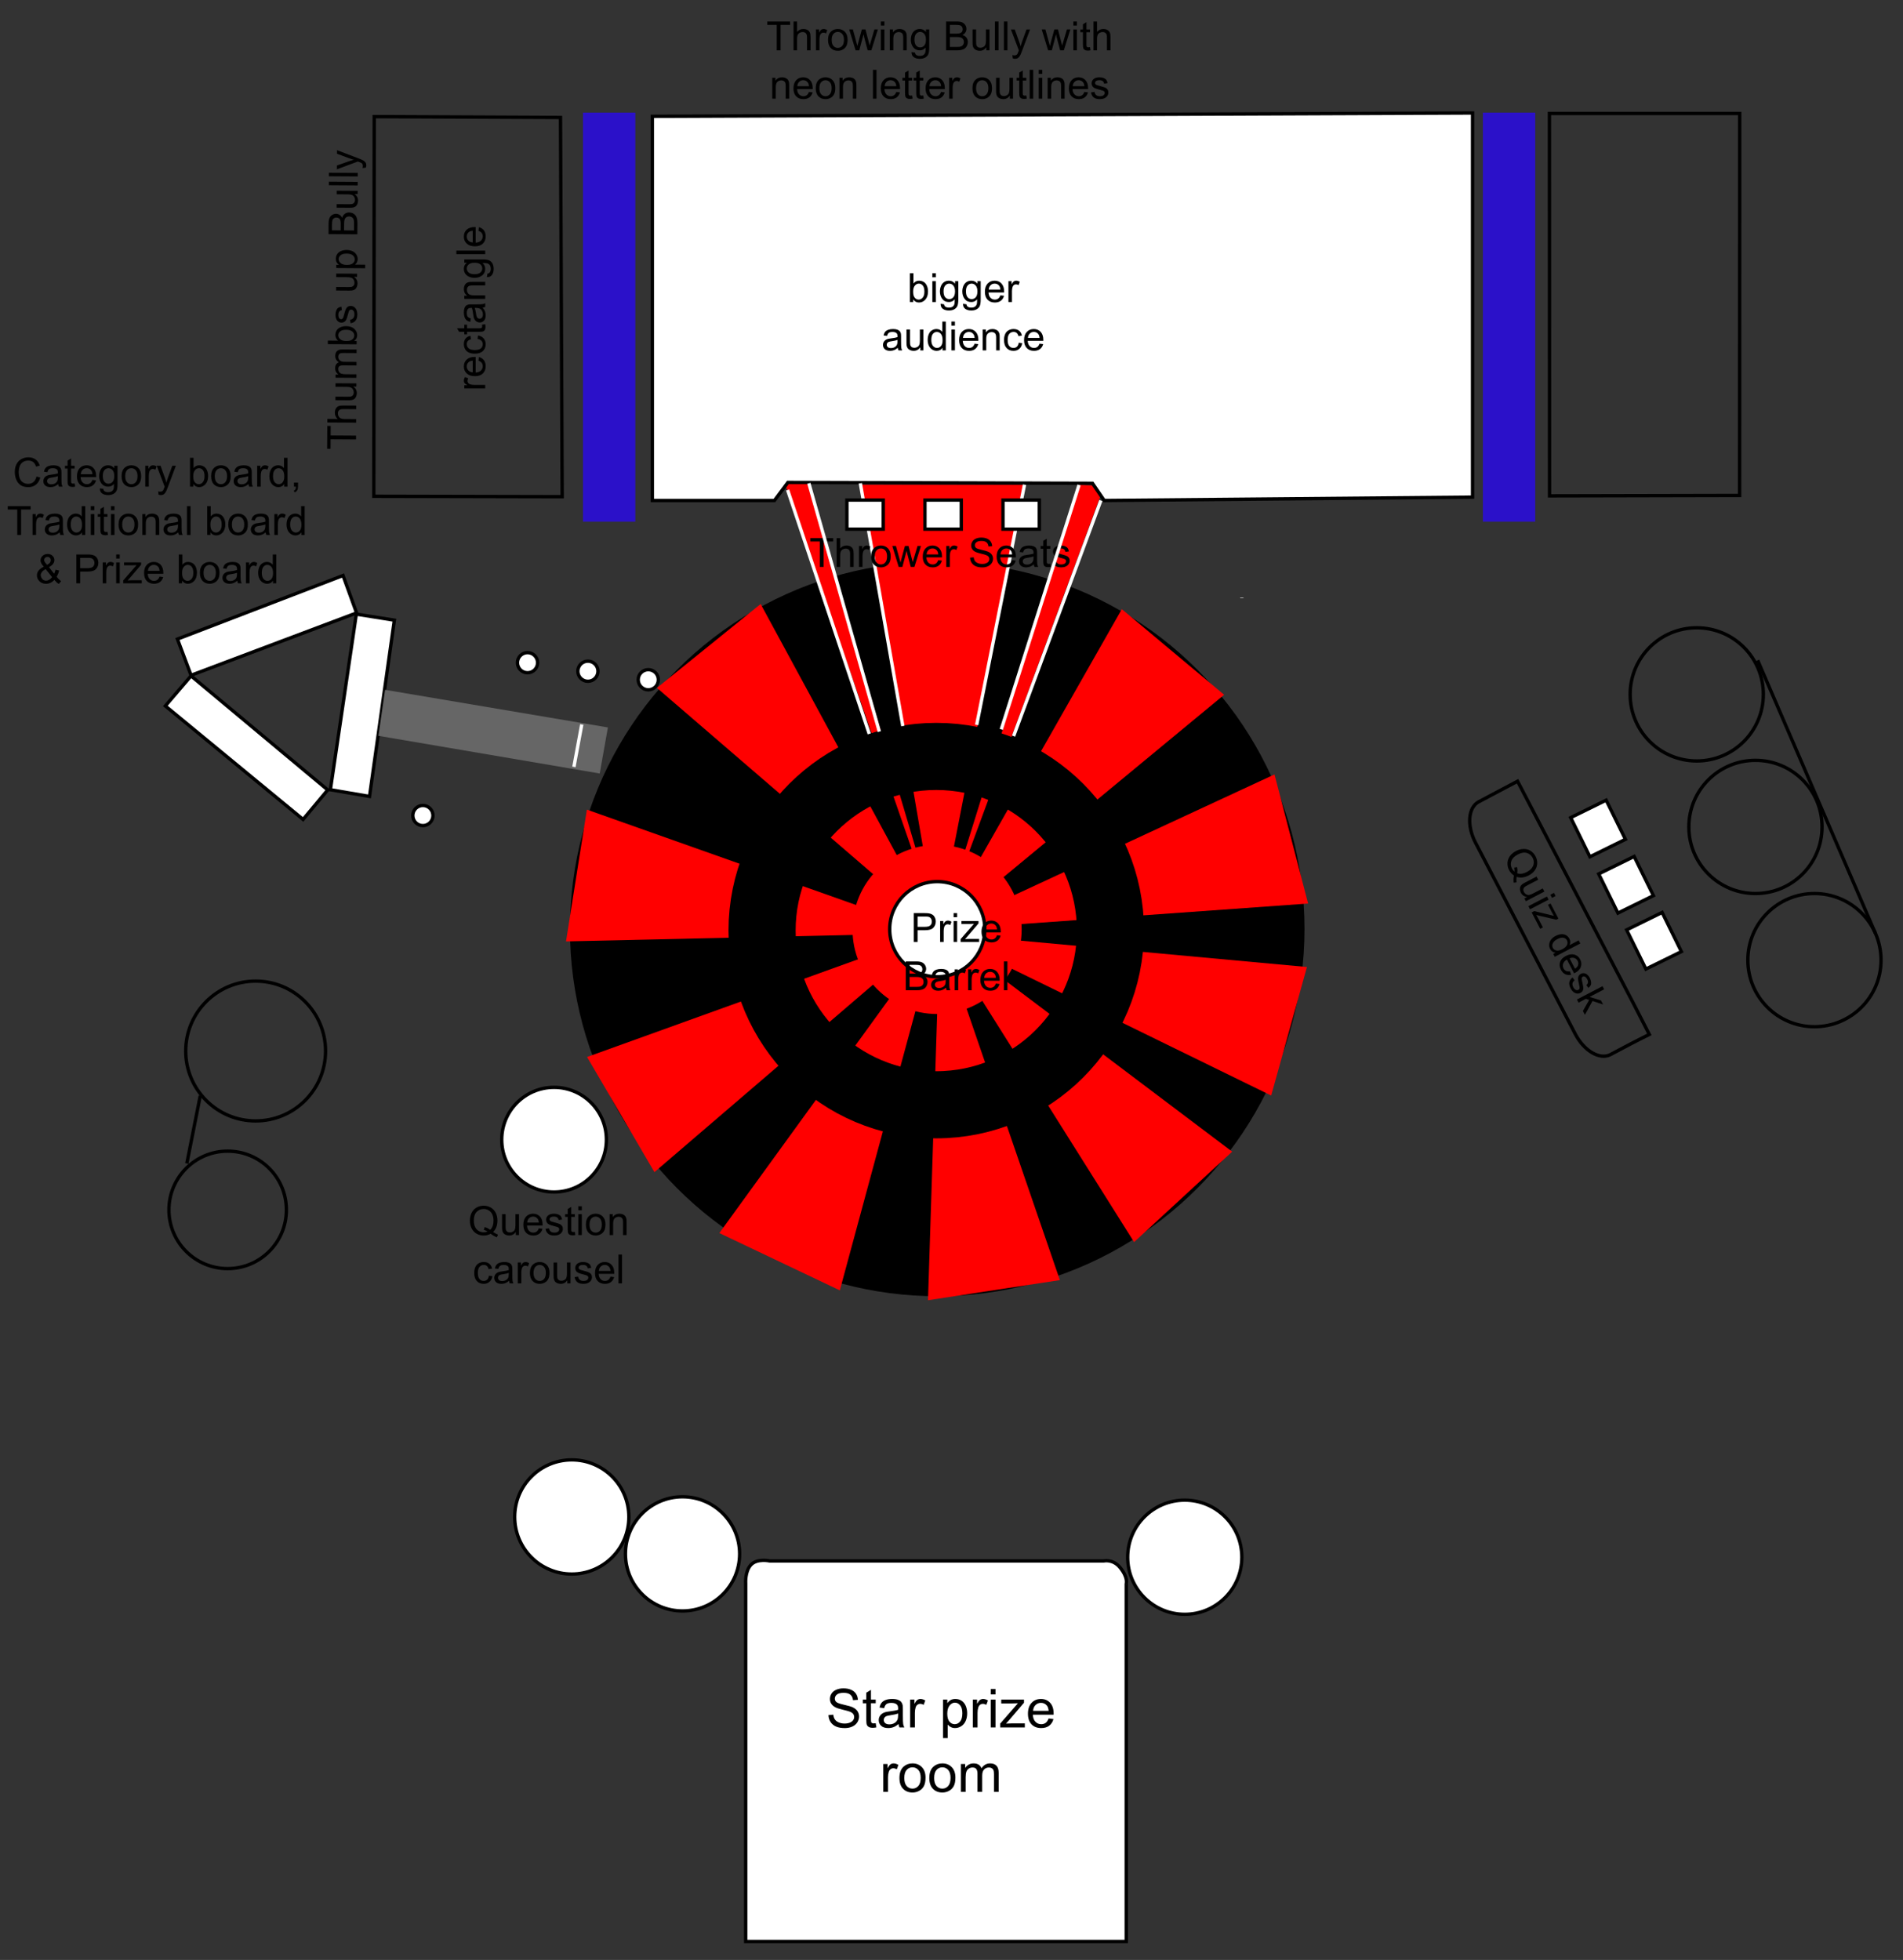 <?xml version="1.0" encoding="utf-8"?>
<!-- Generator: Adobe Illustrator 15.1.0, SVG Export Plug-In . SVG Version: 6.00 Build 0)  -->
<!DOCTYPE svg PUBLIC "-//W3C//DTD SVG 1.1//EN" "http://www.w3.org/Graphics/SVG/1.1/DTD/svg11.dtd">
<svg version="1.1" id="Layer_1" xmlns="http://www.w3.org/2000/svg" xmlns:xlink="http://www.w3.org/1999/xlink" x="0px" y="0px"
	 width="567px" height="584px" viewBox="0 0 567 584" enable-background="new 0 0 567 584" xml:space="preserve">
<rect x="0" y="0" width="567" height="584" fill="#333333" stroke="none"/>
<path fill="#FFFFFF" stroke="#000000" stroke-miterlimit="10" d="M333.667,467.001c-2.118-2.542-4.834-1.892-4.834-1.892h-99.5
	c0,0-3.735-0.833-5.582,1.142s-1.57,5.583-1.57,5.583v106.662h113.386V471.834C335.566,471.834,336.167,470.001,333.667,467.001z"/>
<g>
	<path d="M10.863,141.988L12,142.275c-0.238,0.934-0.667,1.646-1.286,2.136s-1.376,0.735-2.271,0.735
		c-0.926,0-1.679-0.188-2.259-0.565s-1.021-0.923-1.324-1.638s-0.454-1.482-0.454-2.303c0-0.895,0.171-1.675,0.513-2.341
		s0.828-1.172,1.459-1.518s1.325-0.519,2.083-0.519c0.859,0,1.582,0.219,2.168,0.656s0.994,1.053,1.225,1.846l-1.119,0.264
		c-0.199-0.625-0.488-1.08-0.867-1.365s-0.855-0.428-1.43-0.428c-0.66,0-1.212,0.158-1.655,0.475s-0.755,0.741-0.935,1.274
		s-0.27,1.083-0.27,1.649c0,0.73,0.106,1.368,0.319,1.913s0.544,0.952,0.993,1.222s0.936,0.404,1.459,0.404
		c0.637,0,1.176-0.184,1.617-0.551S10.707,142.711,10.863,141.988z"/>
	<path d="M17.326,144.232c-0.391,0.332-0.767,0.566-1.128,0.703s-0.749,0.205-1.163,0.205c-0.684,0-1.209-0.167-1.576-0.501
		s-0.551-0.761-0.551-1.28c0-0.305,0.069-0.583,0.208-0.835s0.32-0.454,0.545-0.606s0.478-0.268,0.759-0.346
		c0.207-0.055,0.52-0.107,0.938-0.158c0.852-0.102,1.479-0.223,1.881-0.363c0.004-0.145,0.006-0.236,0.006-0.275
		c0-0.43-0.1-0.732-0.299-0.908c-0.27-0.238-0.67-0.357-1.201-0.357c-0.496,0-0.862,0.087-1.099,0.261s-0.411,0.481-0.524,0.923
		l-1.031-0.141c0.094-0.441,0.248-0.798,0.463-1.069s0.525-0.48,0.932-0.627s0.877-0.22,1.412-0.22c0.531,0,0.963,0.063,1.295,0.188
		s0.576,0.282,0.732,0.472s0.266,0.429,0.328,0.718c0.035,0.18,0.053,0.504,0.053,0.973v1.406c0,0.98,0.022,1.601,0.067,1.86
		s0.134,0.509,0.267,0.747h-1.102C17.427,144.781,17.357,144.525,17.326,144.232z M17.238,141.877
		c-0.383,0.156-0.957,0.289-1.723,0.398c-0.434,0.063-0.74,0.133-0.92,0.211s-0.318,0.192-0.416,0.343s-0.146,0.317-0.146,0.501
		c0,0.281,0.106,0.516,0.319,0.703s0.524,0.281,0.935,0.281c0.406,0,0.768-0.089,1.084-0.267s0.549-0.421,0.697-0.729
		c0.113-0.238,0.17-0.59,0.17-1.055V141.877z"/>
	<path d="M22.242,144.057l0.152,0.932c-0.297,0.063-0.563,0.094-0.797,0.094c-0.383,0-0.68-0.061-0.891-0.182
		s-0.359-0.28-0.445-0.478s-0.129-0.612-0.129-1.245v-3.58h-0.773v-0.82h0.773v-1.541l1.049-0.633v2.174h1.061v0.82h-1.061v3.639
		c0,0.301,0.019,0.494,0.056,0.58s0.098,0.154,0.182,0.205s0.204,0.076,0.36,0.076C21.896,144.098,22.05,144.084,22.242,144.057z"/>
	<path d="M27.533,142.996l1.09,0.135c-0.172,0.637-0.49,1.131-0.955,1.482s-1.059,0.527-1.781,0.527c-0.91,0-1.632-0.28-2.165-0.841
		s-0.8-1.347-0.8-2.358c0-1.047,0.27-1.859,0.809-2.438s1.238-0.867,2.098-0.867c0.832,0,1.512,0.283,2.039,0.85
		s0.791,1.363,0.791,2.391c0,0.063-0.002,0.156-0.006,0.281h-4.641c0.039,0.684,0.232,1.207,0.58,1.57s0.781,0.545,1.301,0.545
		c0.387,0,0.717-0.102,0.99-0.305S27.373,143.441,27.533,142.996z M24.07,141.291h3.475c-0.047-0.523-0.18-0.916-0.398-1.178
		c-0.336-0.406-0.771-0.609-1.307-0.609c-0.484,0-0.892,0.162-1.222,0.486S24.105,140.748,24.07,141.291z"/>
	<path d="M29.753,145.516l1.025,0.152c0.043,0.316,0.162,0.547,0.357,0.691c0.262,0.195,0.619,0.293,1.072,0.293
		c0.488,0,0.865-0.098,1.131-0.293s0.445-0.469,0.539-0.82c0.055-0.215,0.08-0.666,0.076-1.354
		c-0.461,0.543-1.035,0.814-1.723,0.814c-0.855,0-1.518-0.309-1.986-0.926s-0.703-1.357-0.703-2.221
		c0-0.594,0.107-1.142,0.322-1.644s0.526-0.89,0.935-1.163s0.888-0.41,1.438-0.41c0.734,0,1.34,0.297,1.816,0.891v-0.75h0.973v5.379
		c0,0.969-0.099,1.655-0.296,2.06s-0.51,0.724-0.938,0.958s-0.954,0.352-1.579,0.352c-0.742,0-1.342-0.167-1.799-0.501
		S29.738,146.188,29.753,145.516z M30.626,141.777c0,0.816,0.162,1.412,0.486,1.787s0.73,0.563,1.219,0.563
		c0.484,0,0.891-0.187,1.219-0.56s0.492-0.958,0.492-1.755c0-0.762-0.169-1.336-0.507-1.723s-0.745-0.58-1.222-0.58
		c-0.469,0-0.867,0.19-1.195,0.571S30.626,141.027,30.626,141.777z"/>
	<path d="M36.228,141.889c0-1.152,0.32-2.006,0.961-2.561c0.535-0.461,1.188-0.691,1.957-0.691c0.855,0,1.555,0.28,2.098,0.841
		s0.814,1.335,0.814,2.323c0,0.801-0.12,1.431-0.36,1.89s-0.59,0.815-1.049,1.069s-0.96,0.381-1.503,0.381
		c-0.871,0-1.575-0.279-2.112-0.838S36.228,142.939,36.228,141.889z M37.312,141.889c0,0.797,0.174,1.394,0.521,1.79
		s0.785,0.595,1.313,0.595c0.523,0,0.959-0.199,1.307-0.598s0.521-1.006,0.521-1.822c0-0.77-0.175-1.353-0.524-1.749
		s-0.784-0.595-1.304-0.595c-0.527,0-0.965,0.197-1.313,0.592S37.312,141.092,37.312,141.889z"/>
	<path d="M43.283,145v-6.223h0.949v0.943c0.242-0.441,0.466-0.732,0.671-0.873s0.431-0.211,0.677-0.211
		c0.355,0,0.717,0.113,1.084,0.34l-0.363,0.979c-0.258-0.152-0.516-0.229-0.773-0.229c-0.23,0-0.438,0.069-0.621,0.208
		s-0.314,0.331-0.393,0.577c-0.117,0.375-0.176,0.785-0.176,1.23V145H43.283z"/>
	<path d="M47.244,147.396l-0.117-0.99c0.23,0.063,0.432,0.094,0.604,0.094c0.234,0,0.422-0.039,0.563-0.117s0.256-0.188,0.346-0.328
		c0.066-0.105,0.174-0.367,0.322-0.785c0.02-0.059,0.051-0.145,0.094-0.258l-2.361-6.234h1.137l1.295,3.604
		c0.168,0.457,0.318,0.938,0.451,1.441c0.121-0.484,0.266-0.957,0.434-1.418l1.33-3.627h1.055l-2.367,6.328
		c-0.254,0.684-0.451,1.154-0.592,1.412c-0.188,0.348-0.402,0.603-0.645,0.765s-0.531,0.243-0.867,0.243
		C47.72,147.525,47.494,147.482,47.244,147.396z"/>
	<path d="M57.597,145h-0.979v-8.59h1.055v3.064c0.445-0.559,1.014-0.838,1.705-0.838c0.383,0,0.745,0.077,1.087,0.231
		s0.623,0.371,0.844,0.65s0.394,0.616,0.519,1.011s0.188,0.816,0.188,1.266c0,1.066-0.264,1.891-0.791,2.473
		s-1.16,0.873-1.898,0.873c-0.734,0-1.311-0.307-1.729-0.92V145z M57.585,141.842c0,0.746,0.102,1.285,0.305,1.617
		c0.332,0.543,0.781,0.814,1.348,0.814c0.461,0,0.859-0.2,1.195-0.601s0.504-0.997,0.504-1.79c0-0.813-0.161-1.412-0.483-1.799
		s-0.712-0.58-1.169-0.58c-0.461,0-0.859,0.2-1.195,0.601S57.585,141.084,57.585,141.842z"/>
	<path d="M62.906,141.889c0-1.152,0.32-2.006,0.961-2.561c0.535-0.461,1.188-0.691,1.957-0.691c0.855,0,1.555,0.28,2.098,0.841
		s0.814,1.335,0.814,2.323c0,0.801-0.12,1.431-0.36,1.89s-0.59,0.815-1.049,1.069s-0.96,0.381-1.503,0.381
		c-0.871,0-1.575-0.279-2.112-0.838S62.906,142.939,62.906,141.889z M63.99,141.889c0,0.797,0.174,1.394,0.521,1.79
		s0.785,0.595,1.313,0.595c0.523,0,0.959-0.199,1.307-0.598s0.521-1.006,0.521-1.822c0-0.77-0.175-1.353-0.524-1.749
		s-0.784-0.595-1.304-0.595c-0.527,0-0.965,0.197-1.313,0.592S63.99,141.092,63.99,141.889z"/>
	<path d="M74.033,144.232c-0.391,0.332-0.767,0.566-1.128,0.703s-0.749,0.205-1.163,0.205c-0.684,0-1.209-0.167-1.576-0.501
		s-0.551-0.761-0.551-1.28c0-0.305,0.069-0.583,0.208-0.835s0.32-0.454,0.545-0.606s0.478-0.268,0.759-0.346
		c0.207-0.055,0.52-0.107,0.938-0.158c0.852-0.102,1.479-0.223,1.881-0.363c0.004-0.145,0.006-0.236,0.006-0.275
		c0-0.43-0.1-0.732-0.299-0.908c-0.27-0.238-0.67-0.357-1.201-0.357c-0.496,0-0.862,0.087-1.099,0.261s-0.411,0.481-0.524,0.923
		l-1.031-0.141c0.094-0.441,0.248-0.798,0.463-1.069s0.525-0.48,0.932-0.627s0.877-0.22,1.412-0.22c0.531,0,0.963,0.063,1.295,0.188
		s0.576,0.282,0.732,0.472s0.266,0.429,0.328,0.718c0.035,0.18,0.053,0.504,0.053,0.973v1.406c0,0.98,0.022,1.601,0.067,1.86
		s0.134,0.509,0.267,0.747h-1.102C74.134,144.781,74.064,144.525,74.033,144.232z M73.945,141.877
		c-0.383,0.156-0.957,0.289-1.723,0.398c-0.434,0.063-0.74,0.133-0.92,0.211s-0.318,0.192-0.416,0.343s-0.146,0.317-0.146,0.501
		c0,0.281,0.106,0.516,0.319,0.703s0.524,0.281,0.935,0.281c0.406,0,0.768-0.089,1.084-0.267s0.549-0.421,0.697-0.729
		c0.113-0.238,0.17-0.59,0.17-1.055V141.877z"/>
	<path d="M76.634,145v-6.223h0.949v0.943c0.242-0.441,0.466-0.732,0.671-0.873s0.431-0.211,0.677-0.211
		c0.355,0,0.717,0.113,1.084,0.34l-0.363,0.979c-0.258-0.152-0.516-0.229-0.773-0.229c-0.23,0-0.438,0.069-0.621,0.208
		s-0.314,0.331-0.393,0.577c-0.117,0.375-0.176,0.785-0.176,1.23V145H76.634z"/>
	<path d="M84.679,145v-0.785c-0.395,0.617-0.975,0.926-1.74,0.926c-0.496,0-0.952-0.137-1.368-0.41s-0.738-0.655-0.967-1.146
		s-0.343-1.054-0.343-1.69c0-0.621,0.104-1.185,0.311-1.69s0.518-0.894,0.932-1.163s0.877-0.404,1.389-0.404
		c0.375,0,0.709,0.079,1.002,0.237s0.531,0.364,0.715,0.618v-3.082h1.049V145H84.679z M81.345,141.895
		c0,0.797,0.168,1.393,0.504,1.787s0.732,0.592,1.189,0.592c0.461,0,0.853-0.188,1.175-0.565s0.483-0.952,0.483-1.726
		c0-0.852-0.164-1.477-0.492-1.875s-0.732-0.598-1.213-0.598c-0.469,0-0.86,0.191-1.175,0.574S81.345,141.07,81.345,141.895z"/>
	<path d="M87.591,145v-1.201h1.201V145c0,0.441-0.078,0.798-0.234,1.069s-0.404,0.481-0.744,0.63l-0.293-0.451
		c0.223-0.098,0.387-0.241,0.492-0.431s0.164-0.462,0.176-0.817H87.591z"/>
	<path d="M5.141,159.4v-7.576h-2.83v-1.014H9.12v1.014H6.278v7.576H5.141z"/>
	<path d="M9.694,159.4v-6.223h0.949v0.943c0.242-0.441,0.466-0.732,0.671-0.873s0.431-0.211,0.677-0.211
		c0.355,0,0.717,0.113,1.084,0.34l-0.363,0.979c-0.258-0.152-0.516-0.229-0.773-0.229c-0.23,0-0.438,0.069-0.621,0.208
		s-0.314,0.331-0.393,0.577c-0.117,0.375-0.176,0.785-0.176,1.23v3.258H9.694z"/>
	<path d="M17.762,158.632c-0.391,0.332-0.767,0.566-1.128,0.703s-0.749,0.205-1.163,0.205c-0.684,0-1.209-0.167-1.576-0.501
		s-0.551-0.761-0.551-1.28c0-0.305,0.069-0.583,0.208-0.835s0.32-0.454,0.545-0.606s0.478-0.268,0.759-0.346
		c0.207-0.055,0.52-0.107,0.938-0.158c0.852-0.102,1.479-0.223,1.881-0.363c0.004-0.145,0.006-0.236,0.006-0.275
		c0-0.43-0.1-0.732-0.299-0.908c-0.27-0.238-0.67-0.357-1.201-0.357c-0.496,0-0.862,0.087-1.099,0.261s-0.411,0.481-0.524,0.923
		l-1.031-0.141c0.094-0.441,0.248-0.798,0.463-1.069s0.525-0.48,0.932-0.627s0.877-0.22,1.412-0.22c0.531,0,0.963,0.063,1.295,0.188
		s0.576,0.282,0.732,0.472s0.266,0.429,0.328,0.718c0.035,0.18,0.053,0.504,0.053,0.973v1.406c0,0.98,0.022,1.601,0.067,1.86
		s0.134,0.509,0.267,0.747h-1.102C17.864,159.181,17.793,158.925,17.762,158.632z M17.674,156.277
		c-0.383,0.156-0.957,0.289-1.723,0.398c-0.434,0.063-0.74,0.133-0.92,0.211s-0.318,0.192-0.416,0.343s-0.146,0.317-0.146,0.501
		c0,0.281,0.106,0.516,0.319,0.703s0.524,0.281,0.935,0.281c0.406,0,0.768-0.089,1.084-0.267s0.549-0.421,0.697-0.729
		c0.113-0.238,0.17-0.59,0.17-1.055V156.277z"/>
	<path d="M24.413,159.4v-0.785c-0.395,0.617-0.975,0.926-1.74,0.926c-0.496,0-0.952-0.137-1.368-0.41s-0.738-0.655-0.967-1.146
		s-0.343-1.054-0.343-1.69c0-0.621,0.104-1.185,0.311-1.69s0.518-0.894,0.932-1.163s0.877-0.404,1.389-0.404
		c0.375,0,0.709,0.079,1.002,0.237s0.531,0.364,0.715,0.618v-3.082h1.049v8.59H24.413z M21.079,156.294
		c0,0.797,0.168,1.393,0.504,1.787s0.732,0.592,1.189,0.592c0.461,0,0.853-0.188,1.175-0.565s0.483-0.952,0.483-1.726
		c0-0.852-0.164-1.477-0.492-1.875s-0.732-0.598-1.213-0.598c-0.469,0-0.86,0.191-1.175,0.574S21.079,155.47,21.079,156.294z"/>
	<path d="M27.055,152.023v-1.213h1.055v1.213H27.055z M27.055,159.4v-6.223h1.055v6.223H27.055z"/>
	<path d="M32.018,158.457l0.152,0.932c-0.297,0.063-0.563,0.094-0.797,0.094c-0.383,0-0.68-0.061-0.891-0.182
		s-0.359-0.28-0.445-0.478s-0.129-0.612-0.129-1.245v-3.58h-0.773v-0.82h0.773v-1.541l1.049-0.633v2.174h1.061v0.82h-1.061v3.639
		c0,0.301,0.019,0.494,0.056,0.58s0.098,0.154,0.182,0.205s0.204,0.076,0.36,0.076C31.672,158.498,31.827,158.484,32.018,158.457z"
		/>
	<path d="M33.055,152.023v-1.213h1.055v1.213H33.055z M33.055,159.4v-6.223h1.055v6.223H33.055z"/>
	<path d="M35.323,156.289c0-1.152,0.32-2.006,0.961-2.561c0.535-0.461,1.188-0.691,1.957-0.691c0.855,0,1.555,0.28,2.098,0.841
		s0.814,1.335,0.814,2.323c0,0.801-0.12,1.431-0.36,1.89s-0.59,0.815-1.049,1.069s-0.96,0.381-1.503,0.381
		c-0.871,0-1.575-0.279-2.112-0.838S35.323,157.339,35.323,156.289z M36.407,156.289c0,0.797,0.174,1.394,0.521,1.79
		s0.785,0.595,1.313,0.595c0.523,0,0.959-0.199,1.307-0.598s0.521-1.006,0.521-1.822c0-0.77-0.175-1.353-0.524-1.749
		s-0.784-0.595-1.304-0.595c-0.527,0-0.965,0.197-1.313,0.592S36.407,155.492,36.407,156.289z"/>
	<path d="M42.389,159.4v-6.223h0.949v0.885c0.457-0.684,1.117-1.025,1.98-1.025c0.375,0,0.72,0.067,1.034,0.202
		s0.55,0.312,0.706,0.53s0.266,0.479,0.328,0.779c0.039,0.195,0.059,0.537,0.059,1.025v3.826h-1.055v-3.785
		c0-0.43-0.041-0.751-0.123-0.964s-0.228-0.383-0.437-0.51s-0.454-0.19-0.735-0.19c-0.449,0-0.837,0.143-1.163,0.428
		s-0.489,0.826-0.489,1.623v3.398H42.389z"/>
	<path d="M53.124,158.632c-0.391,0.332-0.767,0.566-1.128,0.703s-0.749,0.205-1.163,0.205c-0.684,0-1.209-0.167-1.576-0.501
		s-0.551-0.761-0.551-1.28c0-0.305,0.069-0.583,0.208-0.835s0.32-0.454,0.545-0.606s0.478-0.268,0.759-0.346
		c0.207-0.055,0.52-0.107,0.938-0.158c0.852-0.102,1.479-0.223,1.881-0.363c0.004-0.145,0.006-0.236,0.006-0.275
		c0-0.43-0.1-0.732-0.299-0.908c-0.27-0.238-0.67-0.357-1.201-0.357c-0.496,0-0.862,0.087-1.099,0.261s-0.411,0.481-0.524,0.923
		l-1.031-0.141c0.094-0.441,0.248-0.798,0.463-1.069s0.525-0.48,0.932-0.627s0.877-0.22,1.412-0.22c0.531,0,0.963,0.063,1.295,0.188
		s0.576,0.282,0.732,0.472s0.266,0.429,0.328,0.718c0.035,0.18,0.053,0.504,0.053,0.973v1.406c0,0.98,0.022,1.601,0.067,1.86
		s0.134,0.509,0.267,0.747h-1.102C53.225,159.181,53.155,158.925,53.124,158.632z M53.036,156.277
		c-0.383,0.156-0.957,0.289-1.723,0.398c-0.434,0.063-0.74,0.133-0.92,0.211s-0.318,0.192-0.416,0.343s-0.146,0.317-0.146,0.501
		c0,0.281,0.106,0.516,0.319,0.703s0.524,0.281,0.935,0.281c0.406,0,0.768-0.089,1.084-0.267s0.549-0.421,0.697-0.729
		c0.113-0.238,0.17-0.59,0.17-1.055V156.277z"/>
	<path d="M55.713,159.4v-8.59h1.055v8.59H55.713z"/>
	<path d="M62.709,159.4h-0.979v-8.59h1.055v3.064c0.445-0.559,1.014-0.838,1.705-0.838c0.383,0,0.745,0.077,1.087,0.231
		s0.623,0.371,0.844,0.65s0.394,0.616,0.519,1.011s0.188,0.816,0.188,1.266c0,1.066-0.264,1.891-0.791,2.473
		s-1.16,0.873-1.898,0.873c-0.734,0-1.311-0.307-1.729-0.92V159.4z M62.698,156.242c0,0.746,0.102,1.285,0.305,1.617
		c0.332,0.543,0.781,0.814,1.348,0.814c0.461,0,0.859-0.2,1.195-0.601s0.504-0.997,0.504-1.79c0-0.813-0.161-1.412-0.483-1.799
		s-0.712-0.58-1.169-0.58c-0.461,0-0.859,0.2-1.195,0.601S62.698,155.484,62.698,156.242z"/>
	<path d="M68.018,156.289c0-1.152,0.32-2.006,0.961-2.561c0.535-0.461,1.188-0.691,1.957-0.691c0.855,0,1.555,0.28,2.098,0.841
		s0.814,1.335,0.814,2.323c0,0.801-0.12,1.431-0.36,1.89s-0.59,0.815-1.049,1.069s-0.96,0.381-1.503,0.381
		c-0.871,0-1.575-0.279-2.112-0.838S68.018,157.339,68.018,156.289z M69.102,156.289c0,0.797,0.174,1.394,0.521,1.79
		s0.785,0.595,1.313,0.595c0.523,0,0.959-0.199,1.307-0.598s0.521-1.006,0.521-1.822c0-0.77-0.175-1.353-0.524-1.749
		s-0.784-0.595-1.304-0.595c-0.527,0-0.965,0.197-1.313,0.592S69.102,155.492,69.102,156.289z"/>
	<path d="M79.145,158.632c-0.391,0.332-0.767,0.566-1.128,0.703s-0.749,0.205-1.163,0.205c-0.684,0-1.209-0.167-1.576-0.501
		s-0.551-0.761-0.551-1.28c0-0.305,0.069-0.583,0.208-0.835s0.32-0.454,0.545-0.606s0.478-0.268,0.759-0.346
		c0.207-0.055,0.52-0.107,0.938-0.158c0.852-0.102,1.479-0.223,1.881-0.363c0.004-0.145,0.006-0.236,0.006-0.275
		c0-0.43-0.1-0.732-0.299-0.908c-0.27-0.238-0.67-0.357-1.201-0.357c-0.496,0-0.862,0.087-1.099,0.261s-0.411,0.481-0.524,0.923
		l-1.031-0.141c0.094-0.441,0.248-0.798,0.463-1.069s0.525-0.48,0.932-0.627s0.877-0.22,1.412-0.22c0.531,0,0.963,0.063,1.295,0.188
		s0.576,0.282,0.732,0.472s0.266,0.429,0.328,0.718c0.035,0.18,0.053,0.504,0.053,0.973v1.406c0,0.98,0.022,1.601,0.067,1.86
		s0.134,0.509,0.267,0.747h-1.102C79.247,159.181,79.176,158.925,79.145,158.632z M79.057,156.277
		c-0.383,0.156-0.957,0.289-1.723,0.398c-0.434,0.063-0.74,0.133-0.92,0.211s-0.318,0.192-0.416,0.343s-0.146,0.317-0.146,0.501
		c0,0.281,0.106,0.516,0.319,0.703s0.524,0.281,0.935,0.281c0.406,0,0.768-0.089,1.084-0.267s0.549-0.421,0.697-0.729
		c0.113-0.238,0.17-0.59,0.17-1.055V156.277z"/>
	<path d="M81.747,159.4v-6.223h0.949v0.943c0.242-0.441,0.466-0.732,0.671-0.873s0.431-0.211,0.677-0.211
		c0.355,0,0.717,0.113,1.084,0.34l-0.363,0.979c-0.258-0.152-0.516-0.229-0.773-0.229c-0.23,0-0.438,0.069-0.621,0.208
		s-0.314,0.331-0.393,0.577c-0.117,0.375-0.176,0.785-0.176,1.23v3.258H81.747z"/>
	<path d="M89.792,159.4v-0.785c-0.395,0.617-0.975,0.926-1.74,0.926c-0.496,0-0.952-0.137-1.368-0.41s-0.738-0.655-0.967-1.146
		s-0.343-1.054-0.343-1.69c0-0.621,0.104-1.185,0.311-1.69s0.518-0.894,0.932-1.163s0.877-0.404,1.389-0.404
		c0.375,0,0.709,0.079,1.002,0.237s0.531,0.364,0.715,0.618v-3.082h1.049v8.59H89.792z M86.458,156.294
		c0,0.797,0.168,1.393,0.504,1.787s0.732,0.592,1.189,0.592c0.461,0,0.853-0.188,1.175-0.565s0.483-0.952,0.483-1.726
		c0-0.852-0.164-1.477-0.492-1.875s-0.732-0.598-1.213-0.598c-0.469,0-0.86,0.191-1.175,0.574S86.458,155.47,86.458,156.294z"/>
	<path d="M16.183,172.786c-0.348,0.387-0.727,0.677-1.137,0.87s-0.854,0.29-1.33,0.29c-0.879,0-1.576-0.297-2.092-0.891
		c-0.418-0.484-0.627-1.025-0.627-1.623c0-0.531,0.171-1.011,0.513-1.438s0.853-0.804,1.532-1.128
		c-0.387-0.445-0.645-0.807-0.773-1.084s-0.193-0.545-0.193-0.803c0-0.516,0.202-0.964,0.606-1.345s0.913-0.571,1.526-0.571
		c0.586,0,1.065,0.18,1.438,0.539s0.56,0.791,0.56,1.295c0,0.816-0.541,1.514-1.623,2.092l1.541,1.963
		c0.176-0.344,0.313-0.742,0.41-1.195l1.096,0.234c-0.188,0.75-0.441,1.367-0.762,1.852c0.395,0.523,0.842,0.963,1.342,1.318
		l-0.709,0.838C17.076,173.726,16.636,173.321,16.183,172.786z M15.521,171.954l-1.934-2.396c-0.57,0.34-0.955,0.655-1.154,0.946
		s-0.299,0.579-0.299,0.864c0,0.348,0.139,0.709,0.416,1.084s0.67,0.563,1.178,0.563c0.316,0,0.644-0.099,0.981-0.296
		S15.318,172.267,15.521,171.954z M14.039,168.31c0.457-0.27,0.753-0.506,0.888-0.709s0.202-0.428,0.202-0.674
		c0-0.293-0.093-0.532-0.278-0.718s-0.417-0.278-0.694-0.278c-0.285,0-0.522,0.092-0.712,0.275s-0.284,0.408-0.284,0.674
		c0,0.133,0.034,0.272,0.103,0.419s0.171,0.302,0.308,0.466L14.039,168.31z"/>
	<path d="M22.746,173.8v-8.59h3.24c0.57,0,1.006,0.027,1.307,0.082c0.422,0.07,0.775,0.204,1.061,0.401s0.515,0.474,0.688,0.829
		s0.261,0.746,0.261,1.172c0,0.73-0.232,1.349-0.697,1.854s-1.305,0.759-2.52,0.759h-2.203v3.492H22.746z M23.882,169.294h2.221
		c0.734,0,1.256-0.137,1.564-0.41s0.463-0.658,0.463-1.154c0-0.359-0.091-0.667-0.272-0.923s-0.421-0.425-0.718-0.507
		c-0.191-0.051-0.545-0.076-1.061-0.076h-2.197V169.294z"/>
	<path d="M30.603,173.8v-6.223h0.949v0.943c0.242-0.441,0.466-0.732,0.671-0.873s0.431-0.211,0.677-0.211
		c0.355,0,0.717,0.113,1.084,0.34l-0.363,0.979c-0.258-0.152-0.516-0.229-0.773-0.229c-0.23,0-0.438,0.069-0.621,0.208
		s-0.314,0.331-0.393,0.577c-0.117,0.375-0.176,0.785-0.176,1.23v3.258H30.603z"/>
	<path d="M34.617,166.423v-1.213h1.055v1.213H34.617z M34.617,173.8v-6.223h1.055v6.223H34.617z"/>
	<path d="M36.72,173.8v-0.855l3.961-4.547c-0.449,0.023-0.846,0.035-1.189,0.035h-2.537v-0.855h5.086v0.697l-3.369,3.949
		l-0.65,0.721c0.473-0.035,0.916-0.053,1.33-0.053h2.877v0.908H36.72z"/>
	<path d="M47.537,171.796l1.09,0.135c-0.172,0.637-0.49,1.131-0.955,1.482s-1.059,0.527-1.781,0.527c-0.91,0-1.632-0.28-2.165-0.841
		s-0.8-1.347-0.8-2.358c0-1.047,0.27-1.859,0.809-2.438s1.238-0.867,2.098-0.867c0.832,0,1.512,0.283,2.039,0.85
		s0.791,1.363,0.791,2.391c0,0.063-0.002,0.156-0.006,0.281h-4.641c0.039,0.684,0.232,1.207,0.58,1.57s0.781,0.545,1.301,0.545
		c0.387,0,0.717-0.102,0.99-0.305S47.376,172.241,47.537,171.796z M44.074,170.091h3.475c-0.047-0.523-0.18-0.916-0.398-1.178
		c-0.336-0.406-0.771-0.609-1.307-0.609c-0.484,0-0.892,0.162-1.222,0.486S44.109,169.548,44.074,170.091z"/>
	<path d="M54.257,173.8h-0.979v-8.59h1.055v3.064c0.445-0.559,1.014-0.838,1.705-0.838c0.383,0,0.745,0.077,1.087,0.231
		s0.623,0.371,0.844,0.65s0.394,0.616,0.519,1.011s0.188,0.816,0.188,1.266c0,1.066-0.264,1.891-0.791,2.473
		s-1.16,0.873-1.898,0.873c-0.734,0-1.311-0.307-1.729-0.92V173.8z M54.246,170.642c0,0.746,0.102,1.285,0.305,1.617
		c0.332,0.543,0.781,0.814,1.348,0.814c0.461,0,0.859-0.2,1.195-0.601s0.504-0.997,0.504-1.79c0-0.813-0.161-1.412-0.483-1.799
		s-0.712-0.58-1.169-0.58c-0.461,0-0.859,0.2-1.195,0.601S54.246,169.884,54.246,170.642z"/>
	<path d="M59.566,170.688c0-1.152,0.32-2.006,0.961-2.561c0.535-0.461,1.188-0.691,1.957-0.691c0.855,0,1.555,0.28,2.098,0.841
		s0.814,1.335,0.814,2.323c0,0.801-0.12,1.431-0.36,1.89s-0.59,0.815-1.049,1.069s-0.96,0.381-1.503,0.381
		c-0.871,0-1.575-0.279-2.112-0.838S59.566,171.739,59.566,170.688z M60.65,170.688c0,0.797,0.174,1.394,0.521,1.79
		s0.785,0.595,1.313,0.595c0.523,0,0.959-0.199,1.307-0.598s0.521-1.006,0.521-1.822c0-0.77-0.175-1.353-0.524-1.749
		s-0.784-0.595-1.304-0.595c-0.527,0-0.965,0.197-1.313,0.592S60.65,169.892,60.65,170.688z"/>
	<path d="M70.693,173.032c-0.391,0.332-0.767,0.566-1.128,0.703s-0.749,0.205-1.163,0.205c-0.684,0-1.209-0.167-1.576-0.501
		s-0.551-0.761-0.551-1.28c0-0.305,0.069-0.583,0.208-0.835s0.32-0.454,0.545-0.606s0.478-0.268,0.759-0.346
		c0.207-0.055,0.52-0.107,0.938-0.158c0.852-0.102,1.479-0.223,1.881-0.363c0.004-0.145,0.006-0.236,0.006-0.275
		c0-0.43-0.1-0.732-0.299-0.908c-0.27-0.238-0.67-0.357-1.201-0.357c-0.496,0-0.862,0.087-1.099,0.261s-0.411,0.481-0.524,0.923
		l-1.031-0.141c0.094-0.441,0.248-0.798,0.463-1.069s0.525-0.48,0.932-0.627s0.877-0.22,1.412-0.22c0.531,0,0.963,0.063,1.295,0.188
		s0.576,0.282,0.732,0.472s0.266,0.429,0.328,0.718c0.035,0.18,0.053,0.504,0.053,0.973v1.406c0,0.98,0.022,1.601,0.067,1.86
		s0.134,0.509,0.267,0.747h-1.102C70.794,173.581,70.724,173.325,70.693,173.032z M70.605,170.677
		c-0.383,0.156-0.957,0.289-1.723,0.398c-0.434,0.063-0.74,0.133-0.92,0.211s-0.318,0.192-0.416,0.343s-0.146,0.317-0.146,0.501
		c0,0.281,0.106,0.516,0.319,0.703s0.524,0.281,0.935,0.281c0.406,0,0.768-0.089,1.084-0.267s0.549-0.421,0.697-0.729
		c0.113-0.238,0.17-0.59,0.17-1.055V170.677z"/>
	<path d="M73.294,173.8v-6.223h0.949v0.943c0.242-0.441,0.466-0.732,0.671-0.873s0.431-0.211,0.677-0.211
		c0.355,0,0.717,0.113,1.084,0.34l-0.363,0.979c-0.258-0.152-0.516-0.229-0.773-0.229c-0.23,0-0.438,0.069-0.621,0.208
		s-0.314,0.331-0.393,0.577c-0.117,0.375-0.176,0.785-0.176,1.23v3.258H73.294z"/>
	<path d="M81.339,173.8v-0.785c-0.395,0.617-0.975,0.926-1.74,0.926c-0.496,0-0.952-0.137-1.368-0.41s-0.738-0.655-0.967-1.146
		s-0.343-1.054-0.343-1.69c0-0.621,0.104-1.185,0.311-1.69s0.518-0.894,0.932-1.163s0.877-0.404,1.389-0.404
		c0.375,0,0.709,0.079,1.002,0.237s0.531,0.364,0.715,0.618v-3.082h1.049v8.59H81.339z M78.005,170.694
		c0,0.797,0.168,1.393,0.504,1.787s0.732,0.592,1.189,0.592c0.461,0,0.853-0.188,1.175-0.565s0.483-0.952,0.483-1.726
		c0-0.852-0.164-1.477-0.492-1.875s-0.732-0.598-1.213-0.598c-0.469,0-0.86,0.191-1.175,0.574S78.005,169.87,78.005,170.694z"/>
</g>
<circle fill="#FFFFFF" stroke="#000000" stroke-miterlimit="10" cx="353" cy="464" r="17.008"/>
<circle fill="#FFFFFF" stroke="#000000" stroke-miterlimit="10" cx="203.361" cy="463" r="17.008"/>
<circle fill="#FFFFFF" stroke="#000000" stroke-miterlimit="10" cx="170.361" cy="452" r="17.008"/>
<g>
	<path d="M451.88,261.265c-0.079,0.636-0.09,1.189-0.034,1.662l-0.855,0.069c-0.087-0.65-0.059-1.359,0.084-2.125
		c-0.609-0.4-1.091-0.942-1.446-1.625c-0.358-0.689-0.518-1.402-0.477-2.137s0.284-1.41,0.729-2.026
		c0.445-0.617,1.045-1.122,1.801-1.515c0.752-0.391,1.516-0.595,2.291-0.61s1.472,0.174,2.086,0.569
		c0.615,0.396,1.104,0.941,1.467,1.639c0.365,0.703,0.528,1.425,0.487,2.163c-0.041,0.739-0.284,1.413-0.731,2.022
		c-0.447,0.608-1.049,1.109-1.805,1.502c-0.627,0.326-1.24,0.524-1.841,0.594C453.036,261.518,452.451,261.457,451.88,261.265z
		 M452.015,258.375c0.141,0.666,0.147,1.272,0.021,1.818c0.849,0.312,1.815,0.186,2.9-0.379c0.616-0.32,1.101-0.706,1.453-1.155
		c0.352-0.45,0.55-0.942,0.595-1.479s-0.063-1.056-0.324-1.558c-0.392-0.752-0.973-1.242-1.746-1.471
		c-0.771-0.229-1.669-0.076-2.691,0.456c-0.991,0.515-1.625,1.155-1.9,1.922s-0.215,1.53,0.182,2.293
		c0.188,0.36,0.433,0.665,0.733,0.913c0.04-0.421,0.013-0.829-0.082-1.225L452.015,258.375z"/>
	<path d="M454.186,267.693l0.812-0.422c-0.847-0.104-1.463-0.526-1.847-1.265c-0.169-0.326-0.265-0.663-0.287-1.011
		c-0.021-0.347,0.025-0.638,0.144-0.873c0.117-0.234,0.299-0.451,0.544-0.649c0.164-0.134,0.444-0.304,0.843-0.511l3.421-1.779
		l0.486,0.936l-3.062,1.593c-0.489,0.254-0.808,0.444-0.958,0.571c-0.215,0.186-0.344,0.411-0.385,0.675s0.011,0.536,0.157,0.816
		c0.146,0.281,0.354,0.507,0.626,0.678c0.272,0.172,0.559,0.244,0.859,0.218c0.301-0.027,0.688-0.163,1.158-0.408l2.959-1.538
		l0.486,0.937l-5.521,2.87L454.186,267.693z"/>
	<path d="M455.387,270.002l5.521-2.871l0.487,0.936l-5.521,2.871L455.387,270.002z M461.932,266.598l1.076-0.559l0.486,0.936
		l-1.076,0.559L461.932,266.598z"/>
	<path d="M456.357,271.868l0.759-0.395l5.861,1.416c-0.228-0.388-0.422-0.734-0.58-1.04l-1.171-2.25l0.76-0.395l2.346,4.512
		l-0.618,0.322l-5.059-1.167l-0.938-0.245c0.249,0.403,0.469,0.789,0.66,1.156l1.327,2.552l-0.806,0.419L456.357,271.868z"/>
	<path d="M462.783,284.225l0.696-0.362c-0.729-0.065-1.271-0.438-1.624-1.117c-0.229-0.439-0.318-0.907-0.268-1.403
		c0.051-0.495,0.241-0.957,0.57-1.386s0.776-0.79,1.342-1.084c0.551-0.286,1.099-0.454,1.643-0.505
		c0.545-0.049,1.031,0.047,1.462,0.291c0.43,0.242,0.763,0.591,0.999,1.045c0.173,0.332,0.258,0.666,0.252,0.999
		c-0.005,0.332-0.078,0.639-0.219,0.919l2.734-1.422l0.484,0.93l-7.621,3.964L462.783,284.225z M464,279.834
		c-0.707,0.367-1.158,0.791-1.354,1.271c-0.194,0.479-0.188,0.923,0.023,1.328c0.213,0.409,0.562,0.67,1.045,0.781
		c0.482,0.112,1.067-0.01,1.753-0.367c0.756-0.393,1.234-0.826,1.437-1.302c0.202-0.475,0.192-0.925-0.029-1.352
		c-0.216-0.416-0.566-0.675-1.051-0.777C465.339,279.314,464.73,279.453,464,279.834z"/>
	<path d="M467.742,289.418l0.384,1.029c-0.644,0.142-1.229,0.087-1.756-0.163s-0.956-0.696-1.29-1.337
		c-0.42-0.808-0.504-1.577-0.252-2.309c0.25-0.731,0.824-1.331,1.723-1.798c0.929-0.483,1.773-0.619,2.536-0.407
		c0.761,0.211,1.34,0.698,1.736,1.461c0.384,0.738,0.446,1.472,0.188,2.201c-0.26,0.729-0.845,1.33-1.756,1.805
		c-0.056,0.028-0.14,0.07-0.253,0.124l-2.141-4.116c-0.588,0.35-0.964,0.763-1.125,1.238c-0.162,0.477-0.124,0.945,0.115,1.406
		c0.179,0.343,0.422,0.588,0.729,0.737C466.886,289.439,467.273,289.482,467.742,289.418z M467.657,285.56l1.604,3.083
		c0.442-0.283,0.729-0.582,0.86-0.897c0.206-0.485,0.186-0.965-0.062-1.44c-0.224-0.43-0.556-0.716-0.995-0.859
		C468.625,285.303,468.155,285.34,467.657,285.56z"/>
	<path d="M468.531,291.254l0.627,0.85c-0.344,0.244-0.553,0.537-0.627,0.877c-0.073,0.34,0,0.724,0.222,1.15
		c0.224,0.43,0.478,0.703,0.76,0.819c0.284,0.116,0.543,0.114,0.778-0.009c0.212-0.109,0.33-0.288,0.356-0.535
		c0.016-0.171-0.044-0.545-0.181-1.121c-0.184-0.776-0.281-1.33-0.293-1.66c-0.011-0.331,0.06-0.623,0.212-0.877
		c0.152-0.253,0.364-0.449,0.634-0.59c0.246-0.129,0.504-0.19,0.771-0.188c0.269,0.004,0.522,0.067,0.762,0.188
		c0.184,0.09,0.377,0.241,0.582,0.454c0.206,0.212,0.383,0.463,0.532,0.75c0.226,0.434,0.361,0.846,0.407,1.238
		c0.045,0.393,0.002,0.723-0.131,0.988c-0.131,0.268-0.36,0.522-0.687,0.768l-0.601-0.85c0.262-0.189,0.421-0.426,0.478-0.708
		c0.056-0.282-0.011-0.604-0.2-0.969c-0.224-0.43-0.454-0.7-0.692-0.81c-0.237-0.109-0.452-0.115-0.642-0.016
		c-0.121,0.063-0.211,0.158-0.269,0.284c-0.061,0.129-0.082,0.292-0.063,0.488c0.015,0.112,0.078,0.429,0.191,0.951
		c0.168,0.754,0.263,1.291,0.287,1.611c0.022,0.32-0.034,0.61-0.172,0.871s-0.365,0.475-0.684,0.64
		c-0.313,0.163-0.653,0.225-1.023,0.186s-0.72-0.189-1.049-0.455c-0.33-0.265-0.606-0.613-0.832-1.047
		c-0.373-0.717-0.508-1.342-0.406-1.872C467.684,292.132,468,291.662,468.531,291.254z"/>
	<path d="M469.85,297.813l7.621-3.964l0.486,0.936l-4.346,2.261l3.397,1.047l0.63,1.211l-3.146-1.045l-2.264,4.129l-0.601-1.154
		l1.874-3.292l-0.978-0.33l-2.188,1.138L469.85,297.813z"/>
</g>
<path fill="none" stroke="#000000" stroke-miterlimit="10" d="M486.667,298.963c1.213,2.328,4.748,9.257,4.748,9.257
	s-4.013,2.003-5.716,2.904l-5.846,3.095c-3.163,1.675-7.859-1.054-10.488-6.097l-29.75-57.054
	c-2.629-5.043-2.196-10.487,0.968-12.162l5.845-3.096c1.706-0.901,5.728-3.032,5.728-3.032s3.549,6.806,4.762,9.129L486.667,298.963
	z"/>
<g>
	
		<rect x="469.754" y="241.209" transform="matrix(0.441 0.897 -0.897 0.441 487.761 -289.32)" fill="#FFFFFF" stroke="#000000" stroke-miterlimit="10" width="13.009" height="11.789"/>
	
		<rect x="478.009" y="257.989" transform="matrix(0.441 0.897 -0.897 0.441 507.512 -287.351)" fill="#FFFFFF" stroke="#000000" stroke-miterlimit="10" width="13.008" height="11.788"/>
	
		<rect x="486.446" y="274.679" transform="matrix(0.441 0.897 -0.897 0.441 527.099 -285.603)" fill="#FFFFFF" stroke="#000000" stroke-miterlimit="10" width="13.008" height="11.789"/>
</g>
<g>
	<g>
		<circle fill="none" stroke="#000000" stroke-miterlimit="10" cx="505.547" cy="206.897" r="19.843"/>
		<circle fill="none" stroke="#000000" stroke-miterlimit="10" cx="540.612" cy="286.079" r="19.843"/>
		<circle fill="none" stroke="#000000" stroke-miterlimit="10" cx="523.037" cy="246.396" r="19.843"/>
	</g>
	<line fill="none" stroke="#000000" stroke-miterlimit="10" x1="523.698" y1="196.742" x2="558.756" y2="278.045"/>
</g>
<g>
	<line fill="none" stroke="#000000" stroke-miterlimit="10" x1="59.667" y1="326.5" x2="55.667" y2="346.667"/>
	<circle fill="none" stroke="#000000" stroke-miterlimit="10" cx="76.167" cy="313.167" r="20.833"/>
	<circle fill="none" stroke="#000000" stroke-miterlimit="10" cx="67.833" cy="360.5" r="17.5"/>
</g>
<g>
	<path d="M246.842,511.035l1.43-0.125c0.068,0.574,0.225,1.043,0.473,1.41s0.631,0.664,1.152,0.891s1.107,0.34,1.758,0.34
		c0.578,0,1.088-0.086,1.531-0.258s0.772-0.406,0.988-0.707c0.216-0.299,0.324-0.625,0.324-0.98c0-0.359-0.104-0.672-0.313-0.941
		c-0.208-0.268-0.552-0.492-1.031-0.676c-0.307-0.119-0.987-0.305-2.039-0.559c-1.052-0.252-1.789-0.49-2.211-0.715
		c-0.547-0.285-0.955-0.641-1.223-1.066c-0.268-0.424-0.402-0.898-0.402-1.426c0-0.578,0.164-1.117,0.492-1.621
		c0.328-0.502,0.807-0.883,1.438-1.145c0.63-0.26,1.331-0.391,2.102-0.391c0.849,0,1.598,0.137,2.246,0.41s1.147,0.676,1.496,1.207
		s0.536,1.133,0.563,1.805l-1.453,0.109c-0.078-0.723-0.342-1.27-0.793-1.641c-0.451-0.369-1.116-0.555-1.996-0.555
		c-0.917,0-1.584,0.168-2.004,0.504s-0.629,0.742-0.629,1.215c0,0.412,0.148,0.75,0.445,1.016c0.292,0.266,1.053,0.539,2.285,0.816
		c1.232,0.279,2.077,0.523,2.535,0.73c0.667,0.309,1.159,0.697,1.477,1.168c0.317,0.473,0.477,1.016,0.477,1.629
		c0,0.609-0.175,1.184-0.523,1.723s-0.851,0.959-1.504,1.258c-0.654,0.301-1.389,0.449-2.207,0.449c-1.037,0-1.905-0.15-2.605-0.453
		c-0.701-0.301-1.25-0.756-1.648-1.363C247.073,512.488,246.863,511.801,246.842,511.035z"/>
	<path d="M260.92,513.457l0.203,1.242c-0.396,0.084-0.75,0.125-1.063,0.125c-0.511,0-0.906-0.08-1.188-0.242
		c-0.281-0.16-0.479-0.373-0.594-0.637c-0.114-0.262-0.172-0.816-0.172-1.66v-4.773h-1.031v-1.094h1.031v-2.055l1.398-0.844v2.898
		h1.414v1.094h-1.414v4.852c0,0.402,0.024,0.66,0.074,0.773c0.05,0.115,0.13,0.207,0.242,0.273c0.112,0.068,0.272,0.102,0.48,0.102
		C260.459,513.512,260.666,513.494,260.92,513.457z"/>
	<path d="M267.709,513.691c-0.521,0.443-1.022,0.756-1.504,0.938c-0.481,0.184-0.999,0.273-1.551,0.273
		c-0.911,0-1.612-0.223-2.102-0.668s-0.734-1.014-0.734-1.707c0-0.406,0.093-0.777,0.277-1.113s0.427-0.605,0.727-0.809
		s0.637-0.355,1.012-0.461c0.276-0.072,0.692-0.143,1.25-0.211c1.136-0.135,1.972-0.297,2.508-0.484
		c0.005-0.191,0.008-0.314,0.008-0.367c0-0.572-0.133-0.977-0.398-1.211c-0.359-0.316-0.894-0.477-1.602-0.477
		c-0.661,0-1.149,0.117-1.465,0.348c-0.315,0.232-0.548,0.643-0.699,1.23l-1.375-0.188c0.125-0.588,0.331-1.063,0.617-1.426
		c0.286-0.361,0.7-0.641,1.242-0.836s1.169-0.293,1.883-0.293c0.708,0,1.284,0.084,1.727,0.25c0.442,0.168,0.769,0.377,0.977,0.629
		c0.208,0.254,0.354,0.572,0.438,0.957c0.047,0.24,0.07,0.672,0.07,1.297v1.875c0,1.309,0.03,2.135,0.09,2.48
		c0.06,0.348,0.179,0.68,0.355,0.996h-1.469C267.845,514.424,267.751,514.082,267.709,513.691z M267.592,510.551
		c-0.511,0.209-1.276,0.387-2.297,0.531c-0.578,0.084-0.987,0.178-1.227,0.281c-0.239,0.105-0.425,0.258-0.555,0.457
		c-0.13,0.201-0.195,0.424-0.195,0.668c0,0.375,0.142,0.688,0.426,0.938s0.699,0.375,1.246,0.375c0.542,0,1.023-0.117,1.445-0.355
		c0.422-0.236,0.731-0.561,0.93-0.973c0.151-0.316,0.227-0.785,0.227-1.406V510.551z"/>
	<path d="M271.178,514.715v-8.297h1.266v1.258c0.323-0.588,0.621-0.977,0.895-1.164s0.574-0.281,0.902-0.281
		c0.474,0,0.956,0.152,1.445,0.453l-0.484,1.305c-0.344-0.203-0.688-0.305-1.031-0.305c-0.308,0-0.583,0.094-0.828,0.277
		c-0.245,0.186-0.419,0.441-0.523,0.77c-0.156,0.5-0.234,1.047-0.234,1.641v4.344H271.178z"/>
	<path d="M280.967,517.895v-11.477h1.281v1.078c0.302-0.422,0.644-0.738,1.023-0.949s0.841-0.316,1.383-0.316
		c0.708,0,1.333,0.184,1.875,0.547c0.542,0.365,0.95,0.879,1.227,1.543s0.414,1.393,0.414,2.184c0,0.85-0.152,1.613-0.457,2.293
		s-0.747,1.201-1.328,1.563c-0.581,0.363-1.191,0.543-1.832,0.543c-0.469,0-0.89-0.098-1.262-0.297
		c-0.372-0.197-0.679-0.447-0.918-0.75v4.039H280.967z M282.241,510.613c0,1.068,0.216,1.857,0.648,2.367
		c0.433,0.512,0.956,0.766,1.57,0.766c0.625,0,1.16-0.264,1.605-0.793c0.445-0.527,0.668-1.348,0.668-2.457
		c0-1.057-0.218-1.848-0.652-2.375c-0.435-0.525-0.954-0.789-1.559-0.789c-0.599,0-1.129,0.281-1.59,0.84
		C282.471,508.732,282.241,509.547,282.241,510.613z"/>
	<path d="M289.85,514.715v-8.297h1.266v1.258c0.323-0.588,0.621-0.977,0.895-1.164s0.574-0.281,0.902-0.281
		c0.474,0,0.956,0.152,1.445,0.453l-0.484,1.305c-0.344-0.203-0.688-0.305-1.031-0.305c-0.308,0-0.583,0.094-0.828,0.277
		c-0.245,0.186-0.419,0.441-0.523,0.77c-0.156,0.5-0.234,1.047-0.234,1.641v4.344H289.85z"/>
	<path d="M295.201,504.879v-1.617h1.406v1.617H295.201z M295.201,514.715v-8.297h1.406v8.297H295.201z"/>
	<path d="M298.006,514.715v-1.141l5.281-6.063c-0.598,0.031-1.127,0.047-1.586,0.047h-3.383v-1.141h6.781v0.93l-4.492,5.266
		l-0.867,0.961c0.631-0.047,1.223-0.07,1.773-0.07h3.836v1.211H298.006z"/>
	<path d="M312.428,512.043l1.453,0.18c-0.23,0.85-0.654,1.508-1.273,1.977c-0.621,0.469-1.412,0.703-2.375,0.703
		c-1.215,0-2.176-0.373-2.887-1.121c-0.711-0.746-1.066-1.795-1.066-3.145c0-1.395,0.359-2.479,1.078-3.25
		c0.719-0.77,1.65-1.156,2.797-1.156c1.109,0,2.016,0.379,2.719,1.133c0.703,0.756,1.055,1.818,1.055,3.188
		c0,0.084-0.004,0.209-0.008,0.375h-6.188c0.051,0.912,0.309,1.609,0.773,2.094c0.463,0.484,1.041,0.727,1.734,0.727
		c0.516,0,0.955-0.135,1.32-0.406C311.924,513.07,312.213,512.637,312.428,512.043z M307.811,509.77h4.633
		c-0.063-0.697-0.24-1.221-0.531-1.57c-0.449-0.541-1.029-0.813-1.742-0.813c-0.646,0-1.189,0.217-1.629,0.648
		C308.1,508.469,307.857,509.047,307.811,509.77z"/>
	<path d="M263.17,533.916v-8.297h1.266v1.258c0.323-0.59,0.621-0.977,0.895-1.164s0.574-0.281,0.902-0.281
		c0.474,0,0.956,0.15,1.445,0.453l-0.484,1.305c-0.344-0.203-0.688-0.305-1.031-0.305c-0.308,0-0.583,0.092-0.828,0.277
		c-0.245,0.184-0.419,0.441-0.523,0.77c-0.156,0.5-0.234,1.047-0.234,1.641v4.344H263.17z"/>
	<path d="M267.991,529.768c0-1.537,0.427-2.676,1.281-3.414c0.714-0.615,1.583-0.922,2.609-0.922c1.141,0,2.073,0.373,2.797,1.121
		c0.724,0.746,1.086,1.779,1.086,3.098c0,1.066-0.16,1.906-0.48,2.52c-0.32,0.611-0.786,1.086-1.398,1.426
		c-0.612,0.338-1.28,0.508-2.004,0.508c-1.161,0-2.101-0.373-2.816-1.117C268.349,532.24,267.991,531.168,267.991,529.768z
		 M269.436,529.768c0,1.063,0.231,1.857,0.695,2.387c0.464,0.527,1.047,0.793,1.75,0.793c0.698,0,1.278-0.266,1.742-0.797
		s0.695-1.342,0.695-2.43c0-1.027-0.233-1.805-0.699-2.332c-0.466-0.529-1.046-0.793-1.738-0.793c-0.703,0-1.286,0.262-1.75,0.789
		C269.667,527.91,269.436,528.705,269.436,529.768z"/>
	<path d="M276.889,529.768c0-1.537,0.427-2.676,1.281-3.414c0.714-0.615,1.583-0.922,2.609-0.922c1.141,0,2.073,0.373,2.797,1.121
		c0.724,0.746,1.086,1.779,1.086,3.098c0,1.066-0.16,1.906-0.48,2.52c-0.32,0.611-0.786,1.086-1.398,1.426
		c-0.612,0.338-1.28,0.508-2.004,0.508c-1.161,0-2.101-0.373-2.816-1.117C277.248,532.24,276.889,531.168,276.889,529.768z
		 M278.334,529.768c0,1.063,0.231,1.857,0.695,2.387c0.464,0.527,1.047,0.793,1.75,0.793c0.698,0,1.278-0.266,1.742-0.797
		s0.695-1.342,0.695-2.43c0-1.027-0.233-1.805-0.699-2.332c-0.466-0.529-1.046-0.793-1.738-0.793c-0.703,0-1.286,0.262-1.75,0.789
		C278.566,527.91,278.334,528.705,278.334,529.768z"/>
	<path d="M286.311,533.916v-8.297h1.258v1.164c0.261-0.406,0.606-0.734,1.039-0.98c0.433-0.248,0.925-0.371,1.477-0.371
		c0.614,0,1.118,0.127,1.512,0.383c0.394,0.254,0.671,0.611,0.832,1.07c0.656-0.969,1.511-1.453,2.562-1.453
		c0.824,0,1.457,0.227,1.898,0.684c0.443,0.455,0.664,1.156,0.664,2.105v5.695h-1.398v-5.227c0-0.563-0.045-0.969-0.137-1.215
		c-0.09-0.248-0.256-0.447-0.496-0.598c-0.238-0.152-0.52-0.227-0.844-0.227c-0.582,0-1.067,0.193-1.453,0.582
		c-0.386,0.387-0.578,1.008-0.578,1.863v4.82h-1.406v-5.391c0-0.625-0.114-1.094-0.344-1.406s-0.604-0.469-1.125-0.469
		c-0.396,0-0.762,0.104-1.098,0.313c-0.336,0.207-0.579,0.512-0.73,0.914c-0.151,0.4-0.227,0.979-0.227,1.734v4.305H286.311z"/>
</g>
<polygon fill="none" stroke="#000000" stroke-miterlimit="10" points="167.5,148 111.375,147.875 111.5,34.75 167,35 "/>
<polygon fill="none" stroke="#000000" stroke-miterlimit="10" points="518.313,147.625 461.688,147.75 461.653,33.807 
	518.347,33.807 "/>
<g>
	<path d="M231.426,15V7.424h-2.83V6.41h6.809v1.014h-2.842V15H231.426z"/>
	<path d="M236.436,15V6.41h1.055v3.082c0.492-0.57,1.113-0.855,1.863-0.855c0.461,0,0.861,0.091,1.201,0.272
		s0.583,0.433,0.729,0.753s0.22,0.785,0.22,1.395V15h-1.055v-3.943c0-0.527-0.114-0.911-0.343-1.151s-0.552-0.36-0.97-0.36
		c-0.313,0-0.606,0.081-0.882,0.243s-0.472,0.382-0.589,0.659s-0.176,0.66-0.176,1.148V15H236.436z"/>
	<path d="M243.098,15V8.777h0.949v0.943c0.242-0.441,0.466-0.732,0.671-0.873s0.431-0.211,0.677-0.211
		c0.355,0,0.717,0.113,1.084,0.34l-0.363,0.979c-0.258-0.152-0.516-0.229-0.773-0.229c-0.23,0-0.438,0.069-0.621,0.208
		s-0.314,0.331-0.393,0.577c-0.117,0.375-0.176,0.785-0.176,1.23V15H243.098z"/>
	<path d="M246.713,11.889c0-1.152,0.32-2.006,0.961-2.561c0.535-0.461,1.188-0.691,1.957-0.691c0.855,0,1.555,0.28,2.098,0.841
		s0.814,1.335,0.814,2.323c0,0.801-0.12,1.431-0.36,1.89s-0.59,0.815-1.049,1.069s-0.96,0.381-1.503,0.381
		c-0.871,0-1.575-0.279-2.112-0.838S246.713,12.939,246.713,11.889z M247.797,11.889c0,0.797,0.174,1.394,0.521,1.79
		s0.785,0.595,1.313,0.595c0.523,0,0.959-0.199,1.307-0.598s0.521-1.006,0.521-1.822c0-0.77-0.175-1.353-0.524-1.749
		s-0.784-0.595-1.304-0.595c-0.527,0-0.965,0.197-1.313,0.592S247.797,11.092,247.797,11.889z"/>
	<path d="M254.928,15l-1.904-6.223h1.09l0.99,3.592l0.369,1.336c0.016-0.066,0.123-0.494,0.322-1.283l0.99-3.645h1.084l0.932,3.609
		l0.311,1.189l0.357-1.201l1.066-3.598h1.025L259.615,15h-1.096l-0.99-3.727l-0.24-1.061L256.029,15H254.928z"/>
	<path d="M262.451,7.623V6.41h1.055v1.213H262.451z M262.451,15V8.777h1.055V15H262.451z"/>
	<path d="M265.111,15V8.777h0.949v0.885c0.457-0.684,1.117-1.025,1.98-1.025c0.375,0,0.72,0.067,1.034,0.202s0.55,0.312,0.706,0.53
		s0.266,0.479,0.328,0.779c0.039,0.195,0.059,0.537,0.059,1.025V15h-1.055v-3.785c0-0.43-0.041-0.751-0.123-0.964
		s-0.228-0.383-0.437-0.51s-0.454-0.19-0.735-0.19c-0.449,0-0.837,0.143-1.163,0.428s-0.489,0.826-0.489,1.623V15H265.111z"/>
	<path d="M271.592,15.516l1.025,0.152c0.043,0.316,0.162,0.547,0.357,0.691c0.262,0.195,0.619,0.293,1.072,0.293
		c0.488,0,0.865-0.098,1.131-0.293s0.445-0.469,0.539-0.82c0.055-0.215,0.08-0.666,0.076-1.354C275.332,14.729,274.758,15,274.07,15
		c-0.855,0-1.518-0.309-1.986-0.926s-0.703-1.357-0.703-2.221c0-0.594,0.107-1.142,0.322-1.644s0.526-0.89,0.935-1.163
		s0.888-0.41,1.438-0.41c0.734,0,1.34,0.297,1.816,0.891v-0.75h0.973v5.379c0,0.969-0.099,1.655-0.296,2.06s-0.51,0.724-0.938,0.958
		s-0.954,0.352-1.579,0.352c-0.742,0-1.342-0.167-1.799-0.501S271.576,16.188,271.592,15.516z M272.465,11.777
		c0,0.816,0.162,1.412,0.486,1.787s0.73,0.563,1.219,0.563c0.484,0,0.891-0.187,1.219-0.56s0.492-0.958,0.492-1.755
		c0-0.762-0.169-1.336-0.507-1.723s-0.745-0.58-1.222-0.58c-0.469,0-0.867,0.19-1.195,0.571S272.465,11.027,272.465,11.777z"/>
	<path d="M281.881,15V6.41h3.223c0.656,0,1.183,0.087,1.579,0.261s0.707,0.441,0.932,0.803s0.337,0.739,0.337,1.134
		c0,0.367-0.1,0.713-0.299,1.037s-0.5,0.586-0.902,0.785c0.52,0.152,0.919,0.412,1.198,0.779s0.419,0.801,0.419,1.301
		c0,0.402-0.085,0.776-0.255,1.122s-0.38,0.612-0.63,0.8s-0.563,0.329-0.94,0.425S285.703,15,285.156,15H281.881z M283.018,10.02
		h1.857c0.504,0,0.865-0.033,1.084-0.1c0.289-0.086,0.507-0.229,0.653-0.428s0.22-0.449,0.22-0.75c0-0.285-0.068-0.536-0.205-0.753
		s-0.332-0.365-0.586-0.445s-0.689-0.12-1.307-0.12h-1.717V10.02z M283.018,13.986h2.139c0.367,0,0.625-0.014,0.773-0.041
		c0.262-0.047,0.48-0.125,0.656-0.234s0.32-0.269,0.434-0.478s0.17-0.45,0.17-0.724c0-0.32-0.082-0.599-0.246-0.835
		s-0.392-0.402-0.683-0.498s-0.71-0.144-1.257-0.144h-1.986V13.986z"/>
	<path d="M293.875,15v-0.914c-0.484,0.703-1.143,1.055-1.975,1.055c-0.367,0-0.71-0.07-1.028-0.211s-0.555-0.317-0.709-0.53
		s-0.263-0.474-0.325-0.782c-0.043-0.207-0.064-0.535-0.064-0.984V8.777h1.055v3.451c0,0.551,0.021,0.922,0.064,1.113
		c0.066,0.277,0.207,0.495,0.422,0.653s0.48,0.237,0.797,0.237s0.613-0.081,0.891-0.243s0.474-0.383,0.589-0.662
		s0.173-0.685,0.173-1.216V8.777h1.055V15H293.875z"/>
	<path d="M296.447,15V6.41h1.055V15H296.447z"/>
	<path d="M299.113,15V6.41h1.055V15H299.113z"/>
	<path d="M301.756,17.396l-0.117-0.99c0.23,0.063,0.432,0.094,0.604,0.094c0.234,0,0.422-0.039,0.563-0.117s0.256-0.188,0.346-0.328
		c0.066-0.105,0.174-0.367,0.322-0.785c0.02-0.059,0.051-0.145,0.094-0.258l-2.361-6.234h1.137l1.295,3.604
		c0.168,0.457,0.318,0.938,0.451,1.441c0.121-0.484,0.266-0.957,0.434-1.418l1.33-3.627h1.055l-2.367,6.328
		c-0.254,0.684-0.451,1.154-0.592,1.412c-0.188,0.348-0.402,0.603-0.645,0.765s-0.531,0.243-0.867,0.243
		C302.232,17.525,302.006,17.482,301.756,17.396z"/>
	<path d="M312.285,15l-1.904-6.223h1.09l0.99,3.592l0.369,1.336c0.016-0.066,0.123-0.494,0.322-1.283l0.99-3.645h1.084l0.932,3.609
		l0.311,1.189l0.357-1.201l1.066-3.598h1.025L316.973,15h-1.096l-0.99-3.727l-0.24-1.061L313.387,15H312.285z"/>
	<path d="M319.809,7.623V6.41h1.055v1.213H319.809z M319.809,15V8.777h1.055V15H319.809z"/>
	<path d="M324.771,14.057l0.152,0.932c-0.297,0.063-0.563,0.094-0.797,0.094c-0.383,0-0.68-0.061-0.891-0.182
		s-0.359-0.28-0.445-0.478s-0.129-0.612-0.129-1.245v-3.58h-0.773v-0.82h0.773V7.236l1.049-0.633v2.174h1.061v0.82h-1.061v3.639
		c0,0.301,0.019,0.494,0.056,0.58s0.098,0.154,0.182,0.205s0.204,0.076,0.36,0.076C324.426,14.098,324.58,14.084,324.771,14.057z"/>
	<path d="M325.803,15V6.41h1.055v3.082c0.492-0.57,1.113-0.855,1.863-0.855c0.461,0,0.861,0.091,1.201,0.272
		s0.583,0.433,0.729,0.753s0.22,0.785,0.22,1.395V15h-1.055v-3.943c0-0.527-0.114-0.911-0.343-1.151s-0.552-0.36-0.97-0.36
		c-0.313,0-0.606,0.081-0.882,0.243s-0.472,0.382-0.589,0.659s-0.176,0.66-0.176,1.148V15H325.803z"/>
	<path d="M230.09,29.4v-6.223h0.949v0.885c0.457-0.684,1.117-1.025,1.98-1.025c0.375,0,0.72,0.067,1.034,0.202
		s0.55,0.312,0.706,0.53s0.266,0.479,0.328,0.779c0.039,0.195,0.059,0.537,0.059,1.025V29.4h-1.055v-3.785
		c0-0.43-0.041-0.751-0.123-0.964s-0.228-0.383-0.437-0.51s-0.454-0.19-0.735-0.19c-0.449,0-0.837,0.143-1.163,0.428
		s-0.489,0.826-0.489,1.623V29.4H230.09z"/>
	<path d="M241.023,27.396l1.09,0.135c-0.172,0.637-0.49,1.131-0.955,1.482s-1.059,0.527-1.781,0.527c-0.91,0-1.632-0.28-2.165-0.841
		s-0.8-1.347-0.8-2.358c0-1.047,0.27-1.859,0.809-2.438s1.238-0.867,2.098-0.867c0.832,0,1.512,0.283,2.039,0.85
		s0.791,1.363,0.791,2.391c0,0.063-0.002,0.156-0.006,0.281h-4.641c0.039,0.684,0.232,1.207,0.58,1.57s0.781,0.545,1.301,0.545
		c0.387,0,0.717-0.102,0.99-0.305S240.863,27.841,241.023,27.396z M237.561,25.691h3.475c-0.047-0.523-0.18-0.916-0.398-1.178
		c-0.336-0.406-0.771-0.609-1.307-0.609c-0.484,0-0.892,0.162-1.222,0.486S237.596,25.148,237.561,25.691z"/>
	<path d="M243.045,26.289c0-1.152,0.32-2.006,0.961-2.561c0.535-0.461,1.188-0.691,1.957-0.691c0.855,0,1.555,0.28,2.098,0.841
		s0.814,1.335,0.814,2.323c0,0.801-0.12,1.431-0.36,1.89s-0.59,0.815-1.049,1.069s-0.96,0.381-1.503,0.381
		c-0.871,0-1.575-0.279-2.112-0.838S243.045,27.339,243.045,26.289z M244.129,26.289c0,0.797,0.174,1.394,0.521,1.79
		s0.785,0.595,1.313,0.595c0.523,0,0.959-0.199,1.307-0.598s0.521-1.006,0.521-1.822c0-0.77-0.175-1.353-0.524-1.749
		s-0.784-0.595-1.304-0.595c-0.527,0-0.965,0.197-1.313,0.592S244.129,25.492,244.129,26.289z"/>
	<path d="M250.111,29.4v-6.223h0.949v0.885c0.457-0.684,1.117-1.025,1.98-1.025c0.375,0,0.72,0.067,1.034,0.202
		s0.55,0.312,0.706,0.53s0.266,0.479,0.328,0.779c0.039,0.195,0.059,0.537,0.059,1.025V29.4h-1.055v-3.785
		c0-0.43-0.041-0.751-0.123-0.964s-0.228-0.383-0.437-0.51s-0.454-0.19-0.735-0.19c-0.449,0-0.837,0.143-1.163,0.428
		s-0.489,0.826-0.489,1.623V29.4H250.111z"/>
	<path d="M260.096,29.4v-8.59h1.055v8.59H260.096z"/>
	<path d="M267.045,27.396l1.09,0.135c-0.172,0.637-0.49,1.131-0.955,1.482s-1.059,0.527-1.781,0.527c-0.91,0-1.632-0.28-2.165-0.841
		s-0.8-1.347-0.8-2.358c0-1.047,0.27-1.859,0.809-2.438s1.238-0.867,2.098-0.867c0.832,0,1.512,0.283,2.039,0.85
		s0.791,1.363,0.791,2.391c0,0.063-0.002,0.156-0.006,0.281h-4.641c0.039,0.684,0.232,1.207,0.58,1.57s0.781,0.545,1.301,0.545
		c0.387,0,0.717-0.102,0.99-0.305S266.885,27.841,267.045,27.396z M263.582,25.691h3.475c-0.047-0.523-0.18-0.916-0.398-1.178
		c-0.336-0.406-0.771-0.609-1.307-0.609c-0.484,0-0.892,0.162-1.222,0.486S263.617,25.148,263.582,25.691z"/>
	<path d="M271.762,28.457l0.152,0.932c-0.297,0.063-0.563,0.094-0.797,0.094c-0.383,0-0.68-0.061-0.891-0.182
		s-0.359-0.28-0.445-0.478s-0.129-0.612-0.129-1.245v-3.58h-0.773v-0.82h0.773v-1.541l1.049-0.633v2.174h1.061v0.82h-1.061v3.639
		c0,0.301,0.019,0.494,0.056,0.58s0.098,0.154,0.182,0.205s0.204,0.076,0.36,0.076C271.416,28.498,271.57,28.484,271.762,28.457z"/>
	<path d="M275.096,28.457l0.152,0.932c-0.297,0.063-0.563,0.094-0.797,0.094c-0.383,0-0.68-0.061-0.891-0.182
		s-0.359-0.28-0.445-0.478s-0.129-0.612-0.129-1.245v-3.58h-0.773v-0.82h0.773v-1.541l1.049-0.633v2.174h1.061v0.82h-1.061v3.639
		c0,0.301,0.019,0.494,0.056,0.58s0.098,0.154,0.182,0.205s0.204,0.076,0.36,0.076C274.75,28.498,274.904,28.484,275.096,28.457z"/>
	<path d="M280.387,27.396l1.09,0.135c-0.172,0.637-0.49,1.131-0.955,1.482s-1.059,0.527-1.781,0.527c-0.91,0-1.632-0.28-2.165-0.841
		s-0.8-1.347-0.8-2.358c0-1.047,0.27-1.859,0.809-2.438s1.238-0.867,2.098-0.867c0.832,0,1.512,0.283,2.039,0.85
		s0.791,1.363,0.791,2.391c0,0.063-0.002,0.156-0.006,0.281h-4.641c0.039,0.684,0.232,1.207,0.58,1.57s0.781,0.545,1.301,0.545
		c0.387,0,0.717-0.102,0.99-0.305S280.227,27.841,280.387,27.396z M276.924,25.691h3.475c-0.047-0.523-0.18-0.916-0.398-1.178
		c-0.336-0.406-0.771-0.609-1.307-0.609c-0.484,0-0.892,0.162-1.222,0.486S276.959,25.148,276.924,25.691z"/>
	<path d="M282.789,29.4v-6.223h0.949v0.943c0.242-0.441,0.466-0.732,0.671-0.873s0.431-0.211,0.677-0.211
		c0.355,0,0.717,0.113,1.084,0.34l-0.363,0.979c-0.258-0.152-0.516-0.229-0.773-0.229c-0.23,0-0.438,0.069-0.621,0.208
		s-0.314,0.331-0.393,0.577c-0.117,0.375-0.176,0.785-0.176,1.23V29.4H282.789z"/>
	<path d="M289.738,26.289c0-1.152,0.32-2.006,0.961-2.561c0.535-0.461,1.188-0.691,1.957-0.691c0.855,0,1.555,0.28,2.098,0.841
		s0.814,1.335,0.814,2.323c0,0.801-0.12,1.431-0.36,1.89s-0.59,0.815-1.049,1.069s-0.96,0.381-1.503,0.381
		c-0.871,0-1.575-0.279-2.112-0.838S289.738,27.339,289.738,26.289z M290.822,26.289c0,0.797,0.174,1.394,0.521,1.79
		s0.785,0.595,1.313,0.595c0.523,0,0.959-0.199,1.307-0.598s0.521-1.006,0.521-1.822c0-0.77-0.175-1.353-0.524-1.749
		s-0.784-0.595-1.304-0.595c-0.527,0-0.965,0.197-1.313,0.592S290.822,25.492,290.822,26.289z"/>
	<path d="M300.883,29.4v-0.914c-0.484,0.703-1.143,1.055-1.975,1.055c-0.367,0-0.71-0.07-1.028-0.211s-0.555-0.317-0.709-0.53
		s-0.263-0.474-0.325-0.782c-0.043-0.207-0.064-0.535-0.064-0.984v-3.855h1.055v3.451c0,0.551,0.021,0.922,0.064,1.113
		c0.066,0.277,0.207,0.495,0.422,0.653s0.48,0.237,0.797,0.237s0.613-0.081,0.891-0.243s0.474-0.383,0.589-0.662
		s0.173-0.685,0.173-1.216v-3.334h1.055V29.4H300.883z"/>
	<path d="M305.781,28.457l0.152,0.932c-0.297,0.063-0.563,0.094-0.797,0.094c-0.383,0-0.68-0.061-0.891-0.182
		s-0.359-0.28-0.445-0.478s-0.129-0.612-0.129-1.245v-3.58h-0.773v-0.82h0.773v-1.541l1.049-0.633v2.174h1.061v0.82h-1.061v3.639
		c0,0.301,0.019,0.494,0.056,0.58s0.098,0.154,0.182,0.205s0.204,0.076,0.36,0.076C305.436,28.498,305.59,28.484,305.781,28.457z"/>
	<path d="M306.789,29.4v-8.59h1.055v8.59H306.789z"/>
	<path d="M309.484,22.023V20.81h1.055v1.213H309.484z M309.484,29.4v-6.223h1.055V29.4H309.484z"/>
	<path d="M312.145,29.4v-6.223h0.949v0.885c0.457-0.684,1.117-1.025,1.98-1.025c0.375,0,0.72,0.067,1.034,0.202
		s0.55,0.312,0.706,0.53s0.266,0.479,0.328,0.779c0.039,0.195,0.059,0.537,0.059,1.025V29.4h-1.055v-3.785
		c0-0.43-0.041-0.751-0.123-0.964s-0.228-0.383-0.437-0.51s-0.454-0.19-0.735-0.19c-0.449,0-0.837,0.143-1.163,0.428
		s-0.489,0.826-0.489,1.623V29.4H312.145z"/>
	<path d="M323.078,27.396l1.09,0.135c-0.172,0.637-0.49,1.131-0.955,1.482s-1.059,0.527-1.781,0.527c-0.91,0-1.632-0.28-2.165-0.841
		s-0.8-1.347-0.8-2.358c0-1.047,0.27-1.859,0.809-2.438s1.238-0.867,2.098-0.867c0.832,0,1.512,0.283,2.039,0.85
		s0.791,1.363,0.791,2.391c0,0.063-0.002,0.156-0.006,0.281h-4.641c0.039,0.684,0.232,1.207,0.58,1.57s0.781,0.545,1.301,0.545
		c0.387,0,0.717-0.102,0.99-0.305S322.918,27.841,323.078,27.396z M319.615,25.691h3.475c-0.047-0.523-0.18-0.916-0.398-1.178
		c-0.336-0.406-0.771-0.609-1.307-0.609c-0.484,0-0.892,0.162-1.222,0.486S319.65,25.148,319.615,25.691z"/>
	<path d="M325.07,27.542l1.043-0.164c0.059,0.418,0.222,0.738,0.489,0.961s0.642,0.334,1.122,0.334c0.484,0,0.844-0.099,1.078-0.296
		s0.352-0.429,0.352-0.694c0-0.238-0.104-0.426-0.311-0.563c-0.145-0.094-0.504-0.213-1.078-0.357
		c-0.773-0.195-1.31-0.364-1.608-0.507s-0.525-0.34-0.68-0.592s-0.231-0.53-0.231-0.835c0-0.277,0.063-0.534,0.19-0.771
		s0.3-0.433,0.519-0.589c0.164-0.121,0.388-0.224,0.671-0.308s0.587-0.126,0.911-0.126c0.488,0,0.917,0.07,1.286,0.211
		s0.642,0.331,0.817,0.571s0.297,0.562,0.363,0.964l-1.031,0.141c-0.047-0.32-0.183-0.57-0.407-0.75s-0.542-0.27-0.952-0.27
		c-0.484,0-0.83,0.08-1.037,0.24s-0.311,0.348-0.311,0.563c0,0.137,0.043,0.26,0.129,0.369c0.086,0.113,0.221,0.207,0.404,0.281
		c0.105,0.039,0.416,0.129,0.932,0.27c0.746,0.199,1.267,0.362,1.562,0.489s0.526,0.312,0.694,0.554s0.252,0.543,0.252,0.902
		c0,0.352-0.103,0.683-0.308,0.993s-0.501,0.551-0.888,0.721s-0.824,0.255-1.313,0.255c-0.809,0-1.425-0.168-1.849-0.504
		S325.188,28.203,325.07,27.542z"/>
</g>
<g>
	<path d="M106.082,130.943l-7.576-0.049l-0.019,2.83l-1.014-0.007l0.044-6.808l1.014,0.007l-0.018,2.842l7.576,0.049
		L106.082,130.943z"/>
	<path d="M106.114,125.933l-8.59-0.056l0.007-1.055l3.082,0.02c-0.567-0.496-0.848-1.119-0.843-1.869
		c0.003-0.461,0.096-0.861,0.28-1.2c0.184-0.338,0.436-0.58,0.757-0.725s0.787-0.214,1.396-0.21l3.943,0.025l-0.007,1.055
		l-3.943-0.025c-0.527-0.003-0.912,0.108-1.153,0.335c-0.242,0.227-0.364,0.55-0.367,0.968c-0.002,0.313,0.077,0.607,0.237,0.883
		c0.161,0.276,0.379,0.474,0.655,0.593c0.277,0.119,0.659,0.18,1.147,0.183l3.404,0.022L106.114,125.933z"/>
	<path d="M106.184,115.181l-0.914-0.006c0.7,0.489,1.047,1.149,1.042,1.981c-0.002,0.367-0.075,0.709-0.217,1.027
		s-0.321,0.553-0.535,0.706s-0.475,0.26-0.784,0.32c-0.208,0.042-0.536,0.061-0.985,0.058l-3.855-0.025l0.007-1.055l3.451,0.022
		c0.551,0.004,0.922-0.016,1.114-0.057c0.278-0.064,0.497-0.204,0.656-0.417c0.159-0.214,0.24-0.479,0.242-0.795
		s-0.077-0.614-0.237-0.892c-0.16-0.279-0.38-0.477-0.658-0.593c-0.279-0.117-0.684-0.177-1.215-0.181l-3.334-0.022l0.007-1.055
		l6.223,0.041L106.184,115.181z"/>
	<path d="M106.2,112.585l-6.223-0.041l0.006-0.943l0.873,0.006c-0.303-0.197-0.547-0.458-0.73-0.784
		c-0.184-0.325-0.274-0.695-0.271-1.109c0.003-0.461,0.102-0.838,0.294-1.132c0.193-0.293,0.462-0.5,0.807-0.619
		c-0.724-0.497-1.083-1.14-1.078-1.929c0.004-0.617,0.178-1.091,0.522-1.421c0.344-0.33,0.872-0.492,1.583-0.488l4.271,0.028
		l-0.007,1.049l-3.92-0.025c-0.422-0.003-0.726,0.029-0.912,0.097c-0.186,0.067-0.336,0.19-0.451,0.369
		c-0.114,0.179-0.172,0.39-0.174,0.632c-0.003,0.438,0.14,0.802,0.43,1.093c0.289,0.291,0.754,0.438,1.395,0.442l3.615,0.023
		l-0.007,1.055l-4.043-0.026c-0.469-0.003-0.821,0.081-1.057,0.251c-0.235,0.17-0.354,0.451-0.357,0.841
		c-0.002,0.297,0.075,0.572,0.229,0.825c0.155,0.253,0.382,0.437,0.682,0.552c0.3,0.115,0.733,0.175,1.3,0.178l3.229,0.021
		L106.2,112.585z"/>
	<path d="M106.271,101.617l-0.006,0.979l-8.59-0.056l0.007-1.055l3.064,0.02c-0.556-0.449-0.831-1.019-0.827-1.71
		c0.002-0.383,0.082-0.745,0.238-1.085c0.157-0.341,0.375-0.621,0.656-0.84c0.281-0.219,0.619-0.39,1.014-0.512
		c0.396-0.123,0.818-0.182,1.267-0.18c1.066,0.007,1.889,0.276,2.467,0.807c0.579,0.531,0.866,1.166,0.861,1.904
		c-0.005,0.734-0.315,1.309-0.931,1.723L106.271,101.617z M103.113,101.608c0.746,0.005,1.286-0.093,1.619-0.294
		c0.545-0.329,0.82-0.776,0.823-1.343c0.003-0.461-0.195-0.86-0.593-1.199c-0.398-0.338-0.994-0.51-1.787-0.515
		c-0.813-0.005-1.414,0.152-1.802,0.472s-0.584,0.708-0.587,1.165c-0.003,0.461,0.194,0.861,0.593,1.199
		C101.777,101.432,102.355,101.604,103.113,101.608z"/>
	<path d="M104.448,96.326l-0.157-1.044c0.418-0.056,0.74-0.217,0.964-0.483c0.224-0.266,0.338-0.64,0.341-1.12
		c0.003-0.484-0.093-0.844-0.289-1.08c-0.196-0.235-0.427-0.354-0.692-0.356c-0.238-0.001-0.426,0.101-0.564,0.307
		c-0.095,0.144-0.216,0.502-0.364,1.076c-0.2,0.772-0.373,1.307-0.517,1.605s-0.343,0.523-0.596,0.676
		c-0.253,0.153-0.532,0.228-0.836,0.226c-0.277-0.001-0.534-0.067-0.77-0.195s-0.431-0.303-0.585-0.522
		c-0.12-0.165-0.221-0.389-0.303-0.673s-0.122-0.587-0.12-0.912c0.003-0.488,0.076-0.917,0.219-1.285
		c0.143-0.368,0.335-0.639,0.577-0.813c0.241-0.174,0.563-0.293,0.966-0.357l0.134,1.032c-0.321,0.044-0.571,0.179-0.752,0.402
		c-0.181,0.223-0.273,0.54-0.276,0.95c-0.003,0.484,0.075,0.831,0.233,1.039s0.346,0.313,0.561,0.314
		c0.137,0.001,0.26-0.042,0.37-0.126c0.114-0.085,0.208-0.22,0.284-0.403c0.04-0.105,0.132-0.415,0.275-0.93
		c0.204-0.745,0.371-1.264,0.5-1.559c0.129-0.294,0.315-0.524,0.558-0.69c0.244-0.167,0.545-0.249,0.904-0.246
		c0.352,0.002,0.682,0.107,0.991,0.314c0.309,0.207,0.547,0.504,0.715,0.892c0.167,0.388,0.25,0.826,0.246,1.314
		c-0.005,0.809-0.177,1.424-0.516,1.845C105.608,95.946,105.109,96.213,104.448,96.326z"/>
	<path d="M106.395,82.504l-0.914-0.006c0.7,0.489,1.047,1.149,1.042,1.981c-0.002,0.367-0.075,0.709-0.217,1.026
		s-0.321,0.553-0.535,0.706s-0.475,0.26-0.784,0.32c-0.208,0.042-0.536,0.061-0.985,0.058l-3.855-0.025l0.007-1.055l3.451,0.022
		c0.551,0.004,0.922-0.016,1.114-0.057c0.278-0.064,0.497-0.204,0.656-0.417c0.159-0.213,0.24-0.479,0.242-0.795
		s-0.077-0.614-0.237-0.892c-0.16-0.279-0.38-0.477-0.658-0.593c-0.279-0.117-0.684-0.177-1.215-0.181l-3.334-0.022l0.007-1.055
		l6.223,0.041L106.395,82.504z"/>
	<path d="M108.796,79.924l-8.607-0.056l0.006-0.961l0.809,0.005c-0.315-0.229-0.551-0.486-0.707-0.772s-0.233-0.632-0.23-1.039
		c0.003-0.531,0.143-1,0.419-1.404c0.276-0.404,0.664-0.708,1.163-0.913c0.5-0.204,1.046-0.304,1.64-0.3
		c0.637,0.004,1.209,0.122,1.717,0.354s0.897,0.566,1.166,1.003c0.269,0.438,0.401,0.896,0.398,1.377
		c-0.002,0.352-0.079,0.667-0.229,0.945s-0.339,0.506-0.567,0.685l3.029,0.02L108.796,79.924z M103.342,78.934
		c0.801,0.005,1.394-0.153,1.778-0.475s0.579-0.713,0.582-1.174c0.003-0.469-0.193-0.871-0.587-1.208
		c-0.395-0.336-1.008-0.507-1.84-0.513c-0.793-0.005-1.388,0.154-1.784,0.478c-0.397,0.324-0.597,0.712-0.6,1.166
		c-0.003,0.449,0.205,0.848,0.622,1.196C101.932,78.751,102.541,78.929,103.342,78.934z"/>
	<path d="M106.477,69.813l-8.59-0.056l0.021-3.223c0.004-0.656,0.095-1.182,0.271-1.577c0.177-0.396,0.446-0.705,0.809-0.927
		s0.741-0.332,1.136-0.33c0.367,0.002,0.712,0.104,1.035,0.306c0.323,0.201,0.583,0.504,0.779,0.907
		c0.156-0.519,0.418-0.916,0.787-1.193s0.804-0.414,1.304-0.411c0.402,0.002,0.776,0.09,1.12,0.262
		c0.345,0.172,0.61,0.384,0.796,0.635c0.186,0.251,0.325,0.566,0.418,0.943s0.138,0.84,0.135,1.387L106.477,69.813z M101.504,68.644
		l0.012-1.857c0.003-0.504-0.027-0.865-0.092-1.084c-0.084-0.29-0.226-0.508-0.424-0.656s-0.448-0.223-0.749-0.225
		c-0.285-0.002-0.537,0.065-0.754,0.2c-0.218,0.135-0.368,0.33-0.449,0.583c-0.082,0.253-0.125,0.689-0.128,1.306l-0.011,1.717
		L101.504,68.644z M105.471,68.67l0.014-2.139c0.002-0.367-0.01-0.625-0.036-0.774c-0.045-0.262-0.122-0.481-0.23-0.658
		c-0.108-0.177-0.267-0.322-0.475-0.437c-0.208-0.115-0.449-0.173-0.723-0.175c-0.32-0.002-0.599,0.078-0.836,0.241
		s-0.405,0.389-0.502,0.679c-0.098,0.291-0.148,0.709-0.152,1.256l-0.013,1.986L105.471,68.67z"/>
	<path d="M106.555,57.819l-0.914-0.006c0.7,0.489,1.047,1.149,1.042,1.981c-0.002,0.367-0.075,0.709-0.217,1.026
		c-0.143,0.317-0.321,0.553-0.535,0.706s-0.475,0.26-0.784,0.32c-0.207,0.042-0.536,0.061-0.985,0.058l-3.855-0.025l0.007-1.055
		l3.451,0.022c0.551,0.004,0.922-0.016,1.114-0.057c0.278-0.064,0.497-0.204,0.656-0.417c0.16-0.214,0.24-0.479,0.242-0.795
		s-0.077-0.614-0.237-0.892c-0.16-0.279-0.38-0.477-0.658-0.593c-0.279-0.117-0.684-0.177-1.215-0.181l-3.334-0.021l0.007-1.055
		l6.223,0.04L106.555,57.819z"/>
	<path d="M106.571,55.247l-8.59-0.056l0.007-1.055l8.59,0.056L106.571,55.247z"/>
	<path d="M106.588,52.581l-8.59-0.056l0.007-1.055l8.59,0.056L106.588,52.581z"/>
	<path d="M109.001,49.954l-0.99,0.111c0.064-0.23,0.096-0.431,0.098-0.603c0.001-0.234-0.037-0.422-0.114-0.563
		s-0.186-0.257-0.326-0.348c-0.105-0.067-0.366-0.176-0.783-0.327c-0.059-0.02-0.145-0.052-0.257-0.096l-6.25,2.321l0.007-1.137
		l3.612-1.272c0.458-0.165,0.939-0.312,1.444-0.442c-0.483-0.124-0.956-0.271-1.415-0.442l-3.619-1.354l0.007-1.055l6.313,2.408
		c0.682,0.258,1.151,0.459,1.408,0.601c0.347,0.19,0.6,0.406,0.761,0.649c0.16,0.243,0.239,0.533,0.237,0.869
		C109.133,49.478,109.089,49.705,109.001,49.954z"/>
</g>
<rect x="173.705" y="33.555" fill="#2B11C9" width="15.59" height="121.89"/>
<rect x="441.83" y="33.555" fill="#2B11C9" width="15.59" height="121.89"/>
<g>
	<path d="M144.565,115.742h-6.223v-0.949h0.943c-0.441-0.242-0.732-0.466-0.873-0.671s-0.211-0.431-0.211-0.677
		c0-0.355,0.113-0.717,0.34-1.084l0.979,0.363c-0.152,0.258-0.229,0.516-0.229,0.773c0,0.23,0.069,0.438,0.208,0.621
		s0.331,0.314,0.577,0.393c0.375,0.117,0.785,0.176,1.23,0.176h3.258V115.742z"/>
	<path d="M142.562,107.475l0.135-1.09c0.637,0.172,1.131,0.49,1.482,0.955s0.527,1.059,0.527,1.781c0,0.91-0.28,1.632-0.841,2.165
		s-1.347,0.8-2.358,0.8c-1.047,0-1.859-0.27-2.438-0.809s-0.867-1.238-0.867-2.098c0-0.832,0.283-1.512,0.85-2.039
		s1.363-0.791,2.391-0.791c0.063,0,0.156,0.002,0.281,0.006v4.641c0.684-0.039,1.207-0.232,1.57-0.58s0.545-0.781,0.545-1.301
		c0-0.387-0.102-0.717-0.305-0.99S143.007,107.635,142.562,107.475z M140.856,110.938v-3.475c-0.523,0.047-0.916,0.18-1.178,0.398
		c-0.406,0.336-0.609,0.771-0.609,1.307c0,0.484,0.162,0.892,0.486,1.222S140.313,110.902,140.856,110.938z"/>
	<path d="M142.286,101l0.135-1.037c0.715,0.113,1.274,0.403,1.679,0.87s0.606,1.04,0.606,1.72c0,0.852-0.278,1.536-0.835,2.054
		s-1.354,0.776-2.394,0.776c-0.672,0-1.26-0.111-1.764-0.334s-0.882-0.562-1.134-1.017s-0.378-0.95-0.378-1.485
		c0-0.676,0.171-1.229,0.513-1.658s0.827-0.705,1.456-0.826l0.158,1.025c-0.418,0.098-0.732,0.271-0.943,0.519
		s-0.316,0.548-0.316,0.899c0,0.531,0.19,0.963,0.571,1.295s0.983,0.498,1.808,0.498c0.836,0,1.443-0.16,1.822-0.48
		s0.568-0.738,0.568-1.254c0-0.414-0.127-0.76-0.381-1.037S142.813,101.074,142.286,101z"/>
	<path d="M143.622,96.758l0.932-0.152c0.063,0.297,0.094,0.563,0.094,0.797c0,0.383-0.061,0.68-0.182,0.891s-0.28,0.359-0.478,0.445
		s-0.612,0.129-1.245,0.129h-3.58v0.773h-0.82v-0.773h-1.541l-0.633-1.049h2.174v-1.061h0.82v1.061h3.639
		c0.301,0,0.494-0.019,0.58-0.056s0.154-0.098,0.205-0.182s0.076-0.204,0.076-0.36C143.663,97.104,143.649,96.949,143.622,96.758z"
		/>
	<path d="M143.798,91.666c0.332,0.391,0.566,0.767,0.703,1.128s0.205,0.749,0.205,1.163c0,0.684-0.167,1.209-0.501,1.576
		s-0.761,0.551-1.28,0.551c-0.305,0-0.583-0.069-0.835-0.208s-0.454-0.32-0.606-0.545s-0.268-0.478-0.346-0.759
		c-0.055-0.207-0.107-0.52-0.158-0.938c-0.102-0.852-0.223-1.479-0.363-1.881c-0.145-0.004-0.236-0.006-0.275-0.006
		c-0.43,0-0.732,0.1-0.908,0.299c-0.238,0.27-0.357,0.67-0.357,1.201c0,0.496,0.087,0.862,0.261,1.099s0.481,0.411,0.923,0.524
		l-0.141,1.031c-0.441-0.094-0.798-0.248-1.069-0.463s-0.48-0.525-0.627-0.932s-0.22-0.877-0.22-1.412
		c0-0.531,0.063-0.963,0.188-1.295s0.282-0.576,0.472-0.732s0.429-0.266,0.718-0.328c0.18-0.035,0.504-0.053,0.973-0.053h1.406
		c0.98,0,1.601-0.022,1.86-0.067s0.509-0.134,0.747-0.267v1.102C144.347,91.564,144.091,91.635,143.798,91.666z M141.442,91.754
		c0.156,0.383,0.289,0.957,0.398,1.723c0.063,0.434,0.133,0.74,0.211,0.92s0.192,0.318,0.343,0.416s0.317,0.146,0.501,0.146
		c0.281,0,0.516-0.106,0.703-0.319s0.281-0.524,0.281-0.935c0-0.406-0.089-0.768-0.267-1.084s-0.421-0.549-0.729-0.697
		c-0.238-0.113-0.59-0.17-1.055-0.17H141.442z"/>
	<path d="M144.565,89.053h-6.223v-0.949h0.885c-0.684-0.457-1.025-1.117-1.025-1.98c0-0.375,0.067-0.72,0.202-1.034
		s0.312-0.55,0.53-0.706s0.479-0.266,0.779-0.328c0.195-0.039,0.537-0.059,1.025-0.059h3.826v1.055h-3.785
		c-0.43,0-0.751,0.041-0.964,0.123s-0.383,0.228-0.51,0.437s-0.19,0.454-0.19,0.735c0,0.449,0.143,0.837,0.428,1.163
		s0.826,0.489,1.623,0.489h3.398V89.053z"/>
	<path d="M145.081,82.572l0.152-1.025c0.316-0.043,0.547-0.162,0.691-0.357c0.195-0.262,0.293-0.619,0.293-1.072
		c0-0.488-0.098-0.865-0.293-1.131s-0.469-0.445-0.82-0.539c-0.215-0.055-0.666-0.08-1.354-0.076
		c0.543,0.461,0.814,1.035,0.814,1.723c0,0.855-0.309,1.518-0.926,1.986s-1.357,0.703-2.221,0.703c-0.594,0-1.142-0.107-1.644-0.322
		s-0.89-0.526-1.163-0.935s-0.41-0.888-0.41-1.438c0-0.734,0.297-1.34,0.891-1.816h-0.75v-0.973h5.379
		c0.969,0,1.655,0.099,2.06,0.296s0.724,0.51,0.958,0.938s0.352,0.954,0.352,1.579c0,0.742-0.167,1.342-0.501,1.799
		S145.753,82.588,145.081,82.572z M141.343,81.699c0.816,0,1.412-0.162,1.787-0.486s0.563-0.73,0.563-1.219
		c0-0.484-0.187-0.891-0.56-1.219s-0.958-0.492-1.755-0.492c-0.762,0-1.336,0.169-1.723,0.507s-0.58,0.745-0.58,1.222
		c0,0.469,0.19,0.867,0.571,1.195S140.593,81.699,141.343,81.699z"/>
	<path d="M144.565,75.729h-8.59v-1.055h8.59V75.729z"/>
	<path d="M142.562,68.779l0.135-1.09c0.637,0.172,1.131,0.49,1.482,0.955s0.527,1.059,0.527,1.781c0,0.91-0.28,1.632-0.841,2.165
		s-1.347,0.8-2.358,0.8c-1.047,0-1.859-0.27-2.438-0.809s-0.867-1.238-0.867-2.098c0-0.832,0.283-1.512,0.85-2.039
		s1.363-0.791,2.391-0.791c0.063,0,0.156,0.002,0.281,0.006v4.641c0.684-0.039,1.207-0.232,1.57-0.58s0.545-0.781,0.545-1.301
		c0-0.387-0.102-0.717-0.305-0.99S143.007,68.939,142.562,68.779z M140.856,72.242v-3.475c-0.523,0.047-0.916,0.18-1.178,0.398
		c-0.406,0.336-0.609,0.771-0.609,1.307c0,0.484,0.162,0.892,0.486,1.222S140.313,72.207,140.856,72.242z"/>
</g>
<circle cx="279.247" cy="276.796" r="109.431"/>
<polygon fill="#FF0000" points="279.302,277.533 256.5,144.417 305.25,144.417 "/>
<polygon fill="#FF0000" points="280.205,276.93 321.5,144.5 329,144.75 "/>
<polygon fill="#FF0000" points="279.124,276.811 195.728,204.966 226.636,179.969 "/>
<polygon fill="#FF0000" points="278.693,278.024 168.646,280.505 174.865,241.241 "/>
<polygon fill="#FF0000" points="278.991,278.236 250.226,384.486 214.328,367.409 "/>
<polygon fill="#FF0000" points="279.839,277.195 334.246,181.506 364.737,207.015 "/>
<polygon fill="#FF0000" points="280.017,277.329 315.797,381.428 276.498,387.423 "/>
<polygon fill="#FF0000" points="279.794,278.046 389.406,288.132 378.751,326.43 "/>
<polygon fill="#FF0000" points="278.538,277.59 194.99,349.256 174.915,314.944 "/>
<polygon fill="#FF0000" points="279.878,277.078 379.731,230.755 389.748,269.225 "/>
<polygon fill="#FF0000" points="280.171,277.575 233.75,143.75 240.5,143.75 "/>
<polygon fill="#FF0000" points="279.251,276.859 367.125,343.15 337.9,370.098 "/>
<circle fill="none" stroke="#000000" stroke-width="20" stroke-miterlimit="10" cx="278.956" cy="277.287" r="51.898"/>
<circle fill="#FF0000" cx="279.203" cy="276.941" r="25.199"/>
<circle fill="#FFFFFF" cx="279.252" cy="277.237" r="2.1"/>
<polygon fill="#FFFFFF" stroke="#000000" stroke-miterlimit="10" points="438.75,148.125 329,149.125 325.5,144 234.75,143.75 
	230.75,149.125 194.367,149.125 194.367,34.667 438.75,33.667 "/>
<g>
	<path d="M272.084,90h-0.979v-8.59h1.055v3.064c0.445-0.559,1.014-0.838,1.705-0.838c0.383,0,0.745,0.077,1.087,0.231
		s0.623,0.371,0.844,0.65s0.394,0.616,0.519,1.011s0.188,0.816,0.188,1.266c0,1.066-0.264,1.891-0.791,2.473
		s-1.16,0.873-1.898,0.873c-0.734,0-1.311-0.307-1.729-0.92V90z M272.073,86.842c0,0.746,0.102,1.285,0.305,1.617
		c0.332,0.543,0.781,0.814,1.348,0.814c0.461,0,0.859-0.2,1.195-0.601s0.504-0.997,0.504-1.79c0-0.813-0.161-1.412-0.483-1.799
		s-0.712-0.58-1.169-0.58c-0.461,0-0.859,0.2-1.195,0.601S272.073,86.084,272.073,86.842z"/>
	<path d="M277.792,82.623V81.41h1.055v1.213H277.792z M277.792,90v-6.223h1.055V90H277.792z"/>
	<path d="M280.258,90.516l1.025,0.152c0.043,0.316,0.162,0.547,0.357,0.691c0.262,0.195,0.619,0.293,1.072,0.293
		c0.488,0,0.865-0.098,1.131-0.293s0.445-0.469,0.539-0.82c0.055-0.215,0.08-0.666,0.076-1.354
		c-0.461,0.543-1.035,0.814-1.723,0.814c-0.855,0-1.518-0.309-1.986-0.926s-0.703-1.357-0.703-2.221
		c0-0.594,0.107-1.142,0.322-1.644s0.526-0.89,0.935-1.163s0.888-0.41,1.438-0.41c0.734,0,1.34,0.297,1.816,0.891v-0.75h0.973v5.379
		c0,0.969-0.099,1.655-0.296,2.06s-0.51,0.724-0.938,0.958s-0.954,0.352-1.579,0.352c-0.742,0-1.342-0.167-1.799-0.501
		S280.243,91.188,280.258,90.516z M281.131,86.777c0,0.816,0.162,1.412,0.486,1.787s0.73,0.563,1.219,0.563
		c0.484,0,0.891-0.187,1.219-0.56s0.492-0.958,0.492-1.755c0-0.762-0.169-1.336-0.507-1.723s-0.745-0.58-1.222-0.58
		c-0.469,0-0.867,0.19-1.195,0.571S281.131,86.027,281.131,86.777z"/>
	<path d="M286.932,90.516l1.025,0.152c0.043,0.316,0.162,0.547,0.357,0.691c0.262,0.195,0.619,0.293,1.072,0.293
		c0.488,0,0.865-0.098,1.131-0.293s0.445-0.469,0.539-0.82c0.055-0.215,0.08-0.666,0.076-1.354
		c-0.461,0.543-1.035,0.814-1.723,0.814c-0.855,0-1.518-0.309-1.986-0.926s-0.703-1.357-0.703-2.221
		c0-0.594,0.107-1.142,0.322-1.644s0.526-0.89,0.935-1.163s0.888-0.41,1.438-0.41c0.734,0,1.34,0.297,1.816,0.891v-0.75h0.973v5.379
		c0,0.969-0.099,1.655-0.296,2.06s-0.51,0.724-0.938,0.958s-0.954,0.352-1.579,0.352c-0.742,0-1.342-0.167-1.799-0.501
		S286.917,91.188,286.932,90.516z M287.805,86.777c0,0.816,0.162,1.412,0.486,1.787s0.73,0.563,1.219,0.563
		c0.484,0,0.891-0.187,1.219-0.56s0.492-0.958,0.492-1.755c0-0.762-0.169-1.336-0.507-1.723s-0.745-0.58-1.222-0.58
		c-0.469,0-0.867,0.19-1.195,0.571S287.805,86.027,287.805,86.777z"/>
	<path d="M298.059,87.996l1.09,0.135c-0.172,0.637-0.49,1.131-0.955,1.482s-1.059,0.527-1.781,0.527c-0.91,0-1.631-0.28-2.164-0.841
		c-0.534-0.561-0.8-1.347-0.8-2.358c0-1.047,0.27-1.859,0.808-2.438c0.539-0.578,1.238-0.867,2.098-0.867
		c0.832,0,1.512,0.283,2.039,0.85s0.791,1.363,0.791,2.391c0,0.063-0.002,0.156-0.006,0.281h-4.641
		c0.039,0.684,0.232,1.207,0.58,1.57s0.781,0.545,1.301,0.545c0.387,0,0.717-0.102,0.99-0.305S297.898,88.441,298.059,87.996z
		 M294.596,86.291h3.475c-0.047-0.523-0.18-0.916-0.398-1.178c-0.336-0.406-0.771-0.609-1.307-0.609
		c-0.484,0-0.891,0.162-1.221,0.486S294.631,85.748,294.596,86.291z"/>
	<path d="M300.461,90v-6.223h0.949v0.943c0.242-0.441,0.467-0.732,0.672-0.873s0.43-0.211,0.676-0.211
		c0.355,0,0.717,0.113,1.084,0.34l-0.363,0.979c-0.258-0.152-0.516-0.229-0.773-0.229c-0.23,0-0.438,0.069-0.621,0.208
		s-0.314,0.331-0.393,0.577c-0.117,0.375-0.176,0.785-0.176,1.23V90H300.461z"/>
	<path d="M267.497,103.633c-0.391,0.332-0.767,0.566-1.128,0.703s-0.749,0.205-1.163,0.205c-0.684,0-1.209-0.167-1.576-0.501
		s-0.551-0.761-0.551-1.28c0-0.305,0.069-0.583,0.208-0.835s0.32-0.454,0.545-0.606s0.478-0.268,0.759-0.346
		c0.207-0.055,0.52-0.107,0.938-0.158c0.852-0.102,1.479-0.223,1.881-0.363c0.004-0.145,0.006-0.236,0.006-0.275
		c0-0.43-0.1-0.732-0.299-0.908c-0.27-0.238-0.67-0.357-1.201-0.357c-0.496,0-0.862,0.087-1.099,0.261s-0.411,0.481-0.524,0.923
		l-1.031-0.141c0.094-0.441,0.248-0.798,0.463-1.069s0.525-0.48,0.932-0.627s0.877-0.22,1.412-0.22c0.531,0,0.963,0.063,1.295,0.188
		s0.576,0.282,0.732,0.472s0.266,0.429,0.328,0.718c0.035,0.18,0.053,0.504,0.053,0.973v1.406c0,0.98,0.022,1.601,0.067,1.86
		s0.134,0.509,0.267,0.747h-1.102C267.598,104.182,267.528,103.926,267.497,103.633z M267.409,101.277
		c-0.383,0.156-0.957,0.289-1.723,0.398c-0.434,0.063-0.74,0.133-0.92,0.211s-0.318,0.192-0.416,0.343s-0.146,0.317-0.146,0.501
		c0,0.281,0.106,0.516,0.319,0.703s0.524,0.281,0.935,0.281c0.406,0,0.768-0.089,1.084-0.267s0.549-0.421,0.697-0.729
		c0.113-0.238,0.17-0.59,0.17-1.055V101.277z"/>
	<path d="M274.188,104.4v-0.914c-0.484,0.703-1.143,1.055-1.975,1.055c-0.367,0-0.71-0.07-1.028-0.211s-0.555-0.317-0.709-0.53
		s-0.263-0.474-0.325-0.782c-0.043-0.207-0.064-0.535-0.064-0.984v-3.855h1.055v3.451c0,0.551,0.021,0.922,0.064,1.113
		c0.066,0.277,0.207,0.495,0.422,0.653s0.48,0.237,0.797,0.237s0.613-0.081,0.891-0.243s0.474-0.383,0.589-0.662
		s0.173-0.685,0.173-1.216v-3.334h1.055v6.223H274.188z"/>
	<path d="M280.821,104.4v-0.785c-0.395,0.617-0.975,0.926-1.74,0.926c-0.496,0-0.952-0.137-1.368-0.41s-0.738-0.655-0.967-1.146
		s-0.343-1.054-0.343-1.69c0-0.621,0.104-1.185,0.311-1.69s0.518-0.894,0.932-1.163s0.877-0.404,1.389-0.404
		c0.375,0,0.709,0.079,1.002,0.237s0.531,0.364,0.715,0.618v-3.082h1.049v8.59H280.821z M277.487,101.295
		c0,0.797,0.168,1.393,0.504,1.787s0.732,0.592,1.189,0.592c0.461,0,0.853-0.188,1.175-0.565s0.483-0.952,0.483-1.726
		c0-0.852-0.164-1.477-0.492-1.875s-0.732-0.598-1.213-0.598c-0.469,0-0.86,0.191-1.175,0.574S277.487,100.471,277.487,101.295z"/>
	<path d="M283.463,97.023v-1.213h1.055v1.213H283.463z M283.463,104.4v-6.223h1.055v6.223H283.463z"/>
	<path d="M290.383,102.396l1.09,0.135c-0.172,0.637-0.49,1.131-0.955,1.482s-1.059,0.527-1.781,0.527
		c-0.91,0-1.632-0.28-2.165-0.841s-0.8-1.347-0.8-2.358c0-1.047,0.27-1.859,0.809-2.438s1.238-0.867,2.098-0.867
		c0.832,0,1.512,0.283,2.039,0.85s0.791,1.363,0.791,2.391c0,0.063-0.002,0.156-0.006,0.281h-4.641
		c0.039,0.684,0.232,1.207,0.58,1.57s0.781,0.545,1.301,0.545c0.387,0,0.717-0.102,0.99-0.305S290.223,102.842,290.383,102.396z
		 M286.92,100.691h3.475c-0.047-0.523-0.18-0.916-0.398-1.178c-0.336-0.406-0.771-0.609-1.307-0.609
		c-0.484,0-0.892,0.162-1.222,0.486S286.956,100.148,286.92,100.691z"/>
	<path d="M292.797,104.4v-6.223h0.949v0.885c0.457-0.684,1.117-1.025,1.98-1.025c0.375,0,0.721,0.067,1.035,0.202
		s0.549,0.312,0.705,0.53s0.266,0.479,0.328,0.779c0.039,0.195,0.059,0.537,0.059,1.025v3.826h-1.055v-3.785
		c0-0.43-0.041-0.751-0.123-0.964s-0.227-0.383-0.436-0.51s-0.455-0.19-0.736-0.19c-0.449,0-0.836,0.143-1.162,0.428
		s-0.49,0.826-0.49,1.623v3.398H292.797z"/>
	<path d="M303.531,102.121l1.037,0.135c-0.113,0.715-0.402,1.274-0.869,1.679s-1.041,0.606-1.721,0.606
		c-0.852,0-1.535-0.278-2.053-0.835s-0.777-1.354-0.777-2.394c0-0.672,0.111-1.26,0.334-1.764s0.563-0.882,1.018-1.134
		s0.949-0.378,1.484-0.378c0.676,0,1.229,0.171,1.658,0.513s0.705,0.827,0.826,1.456l-1.025,0.158
		c-0.098-0.418-0.27-0.732-0.518-0.943s-0.549-0.316-0.9-0.316c-0.531,0-0.963,0.19-1.295,0.571s-0.498,0.983-0.498,1.808
		c0,0.836,0.16,1.443,0.48,1.822s0.738,0.568,1.254,0.568c0.414,0,0.76-0.127,1.037-0.381S303.457,102.648,303.531,102.121z"/>
	<path d="M309.73,102.396l1.09,0.135c-0.172,0.637-0.49,1.131-0.955,1.482s-1.059,0.527-1.781,0.527c-0.91,0-1.631-0.28-2.164-0.841
		s-0.801-1.347-0.801-2.358c0-1.047,0.27-1.859,0.809-2.438s1.238-0.867,2.098-0.867c0.832,0,1.512,0.283,2.039,0.85
		s0.791,1.363,0.791,2.391c0,0.063-0.002,0.156-0.006,0.281h-4.641c0.039,0.684,0.232,1.207,0.58,1.57s0.781,0.545,1.301,0.545
		c0.387,0,0.717-0.102,0.99-0.305S309.57,102.842,309.73,102.396z M306.268,100.691h3.475c-0.047-0.523-0.18-0.916-0.398-1.178
		c-0.336-0.406-0.771-0.609-1.307-0.609c-0.484,0-0.891,0.162-1.221,0.486S306.303,100.148,306.268,100.691z"/>
</g>
<circle fill="#FFFFFF" stroke="#000000" stroke-miterlimit="10" cx="165.081" cy="339.584" r="15.59"/>
<g>
	<path d="M146.921,367.08c0.527,0.363,1.014,0.629,1.459,0.797l-0.334,0.791c-0.617-0.223-1.232-0.574-1.846-1.055
		c-0.637,0.355-1.34,0.533-2.109,0.533c-0.777,0-1.482-0.188-2.115-0.563s-1.12-0.902-1.462-1.582s-0.513-1.445-0.513-2.297
		c0-0.848,0.172-1.619,0.516-2.314s0.833-1.225,1.468-1.588s1.345-0.545,2.13-0.545c0.793,0,1.508,0.188,2.145,0.565
		s1.122,0.904,1.456,1.582s0.501,1.442,0.501,2.294c0,0.707-0.107,1.343-0.322,1.907S147.354,366.662,146.921,367.08z
		 M144.419,365.627c0.656,0.184,1.197,0.457,1.623,0.82c0.668-0.609,1.002-1.525,1.002-2.748c0-0.695-0.118-1.303-0.354-1.822
		s-0.582-0.923-1.037-1.21s-0.966-0.431-1.532-0.431c-0.848,0-1.551,0.29-2.109,0.87s-0.838,1.446-0.838,2.599
		c0,1.117,0.276,1.975,0.829,2.572s1.259,0.896,2.118,0.896c0.406,0,0.789-0.076,1.148-0.229c-0.355-0.23-0.73-0.395-1.125-0.492
		L144.419,365.627z"/>
	<path d="M153.688,368v-0.914c-0.484,0.703-1.143,1.055-1.975,1.055c-0.367,0-0.71-0.07-1.028-0.211s-0.555-0.317-0.709-0.53
		s-0.263-0.474-0.325-0.782c-0.043-0.207-0.064-0.535-0.064-0.984v-3.855h1.055v3.451c0,0.551,0.021,0.922,0.064,1.113
		c0.066,0.277,0.207,0.495,0.422,0.653s0.48,0.237,0.797,0.237s0.613-0.081,0.891-0.243s0.474-0.383,0.589-0.662
		s0.173-0.685,0.173-1.216v-3.334h1.055V368H153.688z"/>
	<path d="M160.544,365.996l1.09,0.135c-0.172,0.637-0.49,1.131-0.955,1.482s-1.059,0.527-1.781,0.527
		c-0.91,0-1.632-0.28-2.165-0.841s-0.8-1.347-0.8-2.358c0-1.047,0.27-1.859,0.809-2.438s1.238-0.867,2.098-0.867
		c0.832,0,1.512,0.283,2.039,0.85s0.791,1.363,0.791,2.391c0,0.063-0.002,0.156-0.006,0.281h-4.641
		c0.039,0.684,0.232,1.207,0.58,1.57s0.781,0.545,1.301,0.545c0.387,0,0.717-0.102,0.99-0.305S160.384,366.441,160.544,365.996z
		 M157.081,364.291h3.475c-0.047-0.523-0.18-0.916-0.398-1.178c-0.336-0.406-0.771-0.609-1.307-0.609
		c-0.484,0-0.892,0.162-1.222,0.486S157.116,363.748,157.081,364.291z"/>
	<path d="M162.536,366.143l1.043-0.164c0.059,0.418,0.222,0.738,0.489,0.961s0.642,0.334,1.122,0.334
		c0.484,0,0.844-0.099,1.078-0.296s0.352-0.429,0.352-0.694c0-0.238-0.104-0.426-0.311-0.563c-0.145-0.094-0.504-0.213-1.078-0.357
		c-0.773-0.195-1.31-0.364-1.608-0.507s-0.525-0.34-0.68-0.592s-0.231-0.53-0.231-0.835c0-0.277,0.063-0.534,0.19-0.771
		s0.3-0.433,0.519-0.589c0.164-0.121,0.388-0.224,0.671-0.308s0.587-0.126,0.911-0.126c0.488,0,0.917,0.07,1.286,0.211
		s0.642,0.331,0.817,0.571s0.297,0.562,0.363,0.964l-1.031,0.141c-0.047-0.32-0.183-0.57-0.407-0.75s-0.542-0.27-0.952-0.27
		c-0.484,0-0.83,0.08-1.037,0.24s-0.311,0.348-0.311,0.563c0,0.137,0.043,0.26,0.129,0.369c0.086,0.113,0.221,0.207,0.404,0.281
		c0.105,0.039,0.416,0.129,0.932,0.27c0.746,0.199,1.267,0.362,1.562,0.489s0.526,0.312,0.694,0.554s0.252,0.543,0.252,0.902
		c0,0.352-0.103,0.683-0.308,0.993s-0.501,0.551-0.888,0.721s-0.824,0.255-1.313,0.255c-0.809,0-1.425-0.168-1.849-0.504
		S162.653,366.803,162.536,366.143z"/>
	<path d="M171.261,367.057l0.152,0.932c-0.297,0.063-0.563,0.094-0.797,0.094c-0.383,0-0.68-0.061-0.891-0.182
		s-0.359-0.28-0.445-0.478s-0.129-0.612-0.129-1.245v-3.58h-0.773v-0.82h0.773v-1.541l1.049-0.633v2.174h1.061v0.82H170.2v3.639
		c0,0.301,0.019,0.494,0.056,0.58s0.098,0.154,0.182,0.205s0.204,0.076,0.36,0.076C170.915,367.098,171.069,367.084,171.261,367.057
		z"/>
	<path d="M172.298,360.623v-1.213h1.055v1.213H172.298z M172.298,368v-6.223h1.055V368H172.298z"/>
	<path d="M174.565,364.889c0-1.152,0.32-2.006,0.961-2.561c0.535-0.461,1.188-0.691,1.957-0.691c0.855,0,1.555,0.28,2.098,0.841
		s0.814,1.335,0.814,2.323c0,0.801-0.12,1.431-0.36,1.89s-0.59,0.815-1.049,1.069s-0.96,0.381-1.503,0.381
		c-0.871,0-1.575-0.279-2.112-0.838S174.565,365.939,174.565,364.889z M175.649,364.889c0,0.797,0.174,1.394,0.521,1.79
		s0.785,0.595,1.313,0.595c0.523,0,0.959-0.199,1.307-0.598s0.521-1.006,0.521-1.822c0-0.77-0.175-1.353-0.524-1.749
		s-0.784-0.595-1.304-0.595c-0.527,0-0.965,0.197-1.313,0.592S175.649,364.092,175.649,364.889z"/>
	<path d="M181.632,368v-6.223h0.949v0.885c0.457-0.684,1.117-1.025,1.98-1.025c0.375,0,0.72,0.067,1.034,0.202
		s0.55,0.312,0.706,0.53s0.266,0.479,0.328,0.779c0.039,0.195,0.059,0.537,0.059,1.025V368h-1.055v-3.785
		c0-0.43-0.041-0.751-0.123-0.964s-0.228-0.383-0.437-0.51s-0.454-0.19-0.735-0.19c-0.449,0-0.837,0.143-1.163,0.428
		s-0.489,0.826-0.489,1.623V368H181.632z"/>
	<path d="M145.673,380.121l1.037,0.135c-0.113,0.715-0.403,1.274-0.87,1.679s-1.04,0.606-1.72,0.606
		c-0.852,0-1.536-0.278-2.054-0.835s-0.776-1.354-0.776-2.394c0-0.672,0.111-1.26,0.334-1.764s0.562-0.882,1.017-1.134
		s0.95-0.378,1.485-0.378c0.676,0,1.229,0.171,1.658,0.513s0.705,0.827,0.826,1.456l-1.025,0.158
		c-0.098-0.418-0.271-0.732-0.519-0.943s-0.548-0.316-0.899-0.316c-0.531,0-0.963,0.19-1.295,0.571s-0.498,0.983-0.498,1.808
		c0,0.836,0.16,1.443,0.48,1.822s0.738,0.568,1.254,0.568c0.414,0,0.76-0.127,1.037-0.381S145.599,380.648,145.673,380.121z"/>
	<path d="M151.673,381.633c-0.391,0.332-0.767,0.566-1.128,0.703s-0.749,0.205-1.163,0.205c-0.684,0-1.209-0.167-1.576-0.501
		s-0.551-0.761-0.551-1.28c0-0.305,0.069-0.583,0.208-0.835s0.32-0.454,0.545-0.606s0.478-0.268,0.759-0.346
		c0.207-0.055,0.52-0.107,0.938-0.158c0.852-0.102,1.479-0.223,1.881-0.363c0.004-0.145,0.006-0.236,0.006-0.275
		c0-0.43-0.1-0.732-0.299-0.908c-0.27-0.238-0.67-0.357-1.201-0.357c-0.496,0-0.862,0.087-1.099,0.261s-0.411,0.481-0.524,0.923
		l-1.031-0.141c0.094-0.441,0.248-0.798,0.463-1.069s0.525-0.48,0.932-0.627s0.877-0.22,1.412-0.22c0.531,0,0.963,0.063,1.295,0.188
		s0.576,0.282,0.732,0.472s0.266,0.429,0.328,0.718c0.035,0.18,0.053,0.504,0.053,0.973v1.406c0,0.98,0.022,1.601,0.067,1.86
		s0.134,0.509,0.267,0.747h-1.102C151.774,382.182,151.704,381.926,151.673,381.633z M151.585,379.277
		c-0.383,0.156-0.957,0.289-1.723,0.398c-0.434,0.063-0.74,0.133-0.92,0.211s-0.318,0.192-0.416,0.343s-0.146,0.317-0.146,0.501
		c0,0.281,0.106,0.516,0.319,0.703s0.524,0.281,0.935,0.281c0.406,0,0.768-0.089,1.084-0.267s0.549-0.421,0.697-0.729
		c0.113-0.238,0.17-0.59,0.17-1.055V379.277z"/>
	<path d="M154.274,382.4v-6.223h0.949v0.943c0.242-0.441,0.466-0.732,0.671-0.873s0.431-0.211,0.677-0.211
		c0.355,0,0.717,0.113,1.084,0.34l-0.363,0.979c-0.258-0.152-0.516-0.229-0.773-0.229c-0.23,0-0.438,0.069-0.621,0.208
		s-0.314,0.331-0.393,0.577c-0.117,0.375-0.176,0.785-0.176,1.23v3.258H154.274z"/>
	<path d="M157.89,379.289c0-1.152,0.32-2.006,0.961-2.561c0.535-0.461,1.188-0.691,1.957-0.691c0.855,0,1.555,0.28,2.098,0.841
		s0.814,1.335,0.814,2.323c0,0.801-0.12,1.431-0.36,1.89s-0.59,0.815-1.049,1.069s-0.96,0.381-1.503,0.381
		c-0.871,0-1.575-0.279-2.112-0.838S157.89,380.34,157.89,379.289z M158.974,379.289c0,0.797,0.174,1.394,0.521,1.79
		s0.785,0.595,1.313,0.595c0.523,0,0.959-0.199,1.307-0.598s0.521-1.006,0.521-1.822c0-0.77-0.175-1.353-0.524-1.749
		s-0.784-0.595-1.304-0.595c-0.527,0-0.965,0.197-1.313,0.592S158.974,378.492,158.974,379.289z"/>
	<path d="M169.034,382.4v-0.914c-0.484,0.703-1.143,1.055-1.975,1.055c-0.367,0-0.71-0.07-1.028-0.211s-0.555-0.317-0.709-0.53
		s-0.263-0.474-0.325-0.782c-0.043-0.207-0.064-0.535-0.064-0.984v-3.855h1.055v3.451c0,0.551,0.021,0.922,0.064,1.113
		c0.066,0.277,0.207,0.495,0.422,0.653s0.48,0.237,0.797,0.237s0.613-0.081,0.891-0.243s0.474-0.383,0.589-0.662
		s0.173-0.685,0.173-1.216v-3.334h1.055v6.223H169.034z"/>
	<path d="M171.208,380.543l1.043-0.164c0.059,0.418,0.222,0.738,0.489,0.961s0.642,0.334,1.122,0.334
		c0.484,0,0.844-0.099,1.078-0.296s0.352-0.429,0.352-0.694c0-0.238-0.104-0.426-0.311-0.563c-0.145-0.094-0.504-0.213-1.078-0.357
		c-0.773-0.195-1.31-0.364-1.608-0.507s-0.525-0.34-0.68-0.592s-0.231-0.53-0.231-0.835c0-0.277,0.063-0.534,0.19-0.771
		s0.3-0.433,0.519-0.589c0.164-0.121,0.388-0.224,0.671-0.308s0.587-0.126,0.911-0.126c0.488,0,0.917,0.07,1.286,0.211
		s0.642,0.331,0.817,0.571s0.297,0.562,0.363,0.964l-1.031,0.141c-0.047-0.32-0.183-0.57-0.407-0.75s-0.542-0.27-0.952-0.27
		c-0.484,0-0.83,0.08-1.037,0.24s-0.311,0.348-0.311,0.563c0,0.137,0.043,0.26,0.129,0.369c0.086,0.113,0.221,0.207,0.404,0.281
		c0.105,0.039,0.416,0.129,0.932,0.27c0.746,0.199,1.267,0.362,1.562,0.489s0.526,0.312,0.694,0.554s0.252,0.543,0.252,0.902
		c0,0.352-0.103,0.683-0.308,0.993s-0.501,0.551-0.888,0.721s-0.824,0.255-1.313,0.255c-0.809,0-1.425-0.168-1.849-0.504
		S171.325,381.203,171.208,380.543z"/>
	<path d="M181.89,380.396l1.09,0.135c-0.172,0.637-0.49,1.131-0.955,1.482s-1.059,0.527-1.781,0.527c-0.91,0-1.632-0.28-2.165-0.841
		s-0.8-1.347-0.8-2.358c0-1.047,0.27-1.859,0.809-2.438s1.238-0.867,2.098-0.867c0.832,0,1.512,0.283,2.039,0.85
		s0.791,1.363,0.791,2.391c0,0.063-0.002,0.156-0.006,0.281h-4.641c0.039,0.684,0.232,1.207,0.58,1.57s0.781,0.545,1.301,0.545
		c0.387,0,0.717-0.102,0.99-0.305S181.729,380.842,181.89,380.396z M178.427,378.691h3.475c-0.047-0.523-0.18-0.916-0.398-1.178
		c-0.336-0.406-0.771-0.609-1.307-0.609c-0.484,0-0.892,0.162-1.222,0.486S178.462,378.148,178.427,378.691z"/>
	<path d="M184.28,382.4v-8.59h1.055v8.59H184.28z"/>
</g>
<circle fill="#FFFFFF" stroke="#000000" stroke-miterlimit="10" cx="279.257" cy="276.863" r="14.172"/>
<line fill="none" stroke="#FFFFFF" stroke-miterlimit="10" x1="256.333" y1="144" x2="269" y2="216.333"/>
<g>
	<path d="M272.255,280.667v-8.59h3.24c0.57,0,1.006,0.027,1.307,0.082c0.422,0.07,0.775,0.204,1.061,0.401s0.515,0.474,0.688,0.829
		s0.261,0.746,0.261,1.172c0,0.73-0.232,1.349-0.697,1.854s-1.305,0.759-2.52,0.759h-2.203v3.492H272.255z M273.392,276.161h2.221
		c0.734,0,1.256-0.137,1.564-0.41s0.463-0.658,0.463-1.154c0-0.359-0.091-0.667-0.272-0.923s-0.421-0.425-0.718-0.507
		c-0.191-0.051-0.545-0.076-1.061-0.076h-2.197V276.161z"/>
	<path d="M280.113,280.667v-6.223h0.949v0.943c0.242-0.441,0.466-0.732,0.671-0.873s0.431-0.211,0.677-0.211
		c0.355,0,0.717,0.113,1.084,0.34l-0.363,0.979c-0.258-0.152-0.516-0.229-0.773-0.229c-0.23,0-0.438,0.069-0.621,0.208
		s-0.314,0.331-0.393,0.577c-0.117,0.375-0.176,0.785-0.176,1.23v3.258H280.113z"/>
	<path d="M284.126,273.29v-1.213h1.055v1.213H284.126z M284.126,280.667v-6.223h1.055v6.223H284.126z"/>
	<path d="M286.23,280.667v-0.855l3.961-4.547c-0.449,0.023-0.846,0.035-1.189,0.035h-2.537v-0.855h5.086v0.697l-3.369,3.949
		l-0.65,0.721c0.473-0.035,0.916-0.053,1.33-0.053h2.877v0.908H286.23z"/>
	<path d="M297.047,278.663l1.09,0.135c-0.172,0.637-0.49,1.131-0.955,1.482s-1.059,0.527-1.781,0.527
		c-0.91,0-1.632-0.28-2.166-0.841s-0.8-1.347-0.8-2.358c0-1.047,0.27-1.859,0.809-2.438s1.239-0.867,2.098-0.867
		c0.832,0,1.512,0.283,2.039,0.85s0.791,1.363,0.791,2.391c0,0.063-0.002,0.156-0.006,0.281h-4.641
		c0.039,0.684,0.232,1.207,0.581,1.57c0.348,0.363,0.781,0.545,1.301,0.545c0.387,0,0.717-0.102,0.99-0.305
		S296.887,279.108,297.047,278.663z M293.583,276.958h3.475c-0.047-0.523-0.18-0.916-0.398-1.178
		c-0.336-0.406-0.771-0.609-1.307-0.609c-0.484,0-0.893,0.162-1.223,0.486C293.801,275.981,293.619,276.415,293.583,276.958z"/>
	<path d="M269.874,295.067v-8.59h3.223c0.656,0,1.183,0.087,1.579,0.261s0.707,0.441,0.932,0.803s0.337,0.739,0.337,1.134
		c0,0.367-0.1,0.713-0.299,1.037s-0.5,0.586-0.902,0.785c0.52,0.152,0.919,0.412,1.198,0.779s0.419,0.801,0.419,1.301
		c0,0.402-0.085,0.776-0.255,1.122s-0.38,0.612-0.63,0.8s-0.563,0.329-0.94,0.425s-0.839,0.144-1.386,0.144H269.874z
		 M271.01,290.086h1.857c0.504,0,0.865-0.033,1.084-0.1c0.289-0.086,0.507-0.229,0.653-0.428s0.22-0.449,0.22-0.75
		c0-0.285-0.068-0.536-0.205-0.753s-0.332-0.365-0.586-0.445s-0.689-0.12-1.307-0.12h-1.717V290.086z M271.01,294.053h2.139
		c0.367,0,0.625-0.014,0.773-0.041c0.262-0.047,0.48-0.125,0.656-0.234s0.32-0.269,0.434-0.478s0.17-0.45,0.17-0.724
		c0-0.32-0.082-0.599-0.246-0.835s-0.392-0.402-0.683-0.498s-0.71-0.144-1.257-0.144h-1.986V294.053z"/>
	<path d="M281.85,294.299c-0.391,0.332-0.767,0.566-1.128,0.703s-0.749,0.205-1.163,0.205c-0.684,0-1.209-0.167-1.576-0.501
		s-0.551-0.761-0.551-1.28c0-0.305,0.069-0.583,0.208-0.835s0.32-0.454,0.545-0.606s0.478-0.268,0.759-0.346
		c0.207-0.055,0.52-0.107,0.938-0.158c0.852-0.102,1.479-0.223,1.881-0.363c0.004-0.145,0.006-0.236,0.006-0.275
		c0-0.43-0.1-0.732-0.299-0.908c-0.27-0.238-0.67-0.357-1.201-0.357c-0.496,0-0.862,0.087-1.099,0.261s-0.411,0.481-0.524,0.923
		l-1.031-0.141c0.094-0.441,0.248-0.798,0.463-1.069s0.525-0.48,0.932-0.627s0.877-0.22,1.412-0.22c0.531,0,0.963,0.063,1.295,0.188
		s0.576,0.282,0.732,0.472s0.266,0.429,0.328,0.718c0.035,0.18,0.053,0.504,0.053,0.973v1.406c0,0.98,0.022,1.601,0.067,1.86
		s0.134,0.509,0.267,0.747h-1.102C281.952,294.848,281.881,294.592,281.85,294.299z M281.762,291.944
		c-0.383,0.156-0.957,0.289-1.723,0.398c-0.434,0.063-0.74,0.133-0.92,0.211s-0.318,0.192-0.416,0.343s-0.146,0.317-0.146,0.501
		c0,0.281,0.106,0.516,0.319,0.703s0.524,0.281,0.935,0.281c0.406,0,0.768-0.089,1.084-0.267s0.549-0.421,0.697-0.729
		c0.113-0.238,0.17-0.59,0.17-1.055V291.944z"/>
	<path d="M284.452,295.067v-6.223h0.949v0.943c0.242-0.441,0.466-0.732,0.671-0.873s0.431-0.211,0.677-0.211
		c0.355,0,0.717,0.113,1.084,0.34l-0.363,0.979c-0.258-0.152-0.516-0.229-0.773-0.229c-0.23,0-0.438,0.069-0.621,0.208
		s-0.314,0.331-0.393,0.577c-0.117,0.375-0.176,0.785-0.176,1.23v3.258H284.452z"/>
	<path d="M288.448,295.067v-6.223h0.949v0.943c0.242-0.441,0.466-0.732,0.671-0.873s0.431-0.211,0.677-0.211
		c0.355,0,0.717,0.113,1.084,0.34l-0.363,0.979c-0.258-0.152-0.516-0.229-0.773-0.229c-0.23,0-0.438,0.069-0.621,0.208
		s-0.314,0.331-0.393,0.577c-0.117,0.375-0.176,0.785-0.176,1.23v3.258H288.448z"/>
	<path d="M296.715,293.063l1.09,0.135c-0.172,0.637-0.49,1.131-0.955,1.482s-1.059,0.527-1.781,0.527
		c-0.91,0-1.631-0.28-2.165-0.841s-0.8-1.347-0.8-2.358c0-1.047,0.27-1.859,0.809-2.438s1.238-0.867,2.097-0.867
		c0.832,0,1.512,0.283,2.039,0.85s0.791,1.363,0.791,2.391c0,0.063-0.002,0.156-0.006,0.281h-4.64
		c0.039,0.684,0.232,1.207,0.58,1.57c0.347,0.363,0.781,0.545,1.3,0.545c0.387,0,0.717-0.102,0.99-0.305
		S296.555,293.508,296.715,293.063z M293.252,291.358h3.474c-0.047-0.523-0.18-0.916-0.398-1.178
		c-0.336-0.406-0.771-0.609-1.307-0.609c-0.484,0-0.891,0.162-1.221,0.486C293.47,290.381,293.288,290.815,293.252,291.358z"/>
	<path d="M299.105,295.067v-8.59h1.055v8.59H299.105z"/>
</g>
<g>
	<g>
		<polygon fill="#FFFFFF" stroke="#000000" stroke-miterlimit="10" points="117.501,184.791 110.094,237.308 98.443,235.313 
			106.165,182.99 		"/>
		<polygon fill="#FFFFFF" stroke="#000000" stroke-miterlimit="10" points="52.87,190.421 102.203,171.481 106.245,182.629 
			56.924,201.206 		"/>
		<polygon fill="#FFFFFF" stroke="#000000" stroke-miterlimit="10" points="90.306,244.16 49.262,210.347 56.92,201.391 
			97.643,235.375 		"/>
	</g>
	<polygon fill="#666666" points="178.689,230.475 112.75,219.25 114.725,205.54 181.125,216.75 	"/>
</g>
<line fill="none" stroke="#FFFFFF" stroke-miterlimit="10" x1="173.333" y1="215.875" x2="171" y2="228.5"/>
<rect x="252.333" y="149" fill="#FFFFFF" stroke="#000000" stroke-miterlimit="10" width="10.833" height="8.667"/>
<line fill="none" stroke="#FFFFFF" stroke-miterlimit="10" x1="305.25" y1="144.417" x2="291" y2="216"/>
<rect x="275.584" y="149" fill="#FFFFFF" stroke="#000000" stroke-miterlimit="10" width="10.832" height="8.667"/>
<rect x="298.834" y="149" fill="#FFFFFF" stroke="#000000" stroke-miterlimit="10" width="10.832" height="8.667"/>
<g>
	<path d="M244.263,168.917v-7.576h-2.83v-1.014h6.809v1.014H245.4v7.576H244.263z"/>
	<path d="M249.273,168.917v-8.59h1.055v3.082c0.492-0.57,1.113-0.855,1.863-0.855c0.461,0,0.861,0.091,1.201,0.272
		s0.583,0.433,0.729,0.753s0.22,0.785,0.22,1.395v3.943h-1.055v-3.943c0-0.527-0.114-0.911-0.343-1.151s-0.552-0.36-0.97-0.36
		c-0.313,0-0.606,0.081-0.882,0.243s-0.472,0.382-0.589,0.659s-0.176,0.66-0.176,1.148v3.404H249.273z"/>
	<path d="M255.935,168.917v-6.223h0.949v0.943c0.242-0.441,0.466-0.732,0.671-0.873s0.431-0.211,0.677-0.211
		c0.355,0,0.717,0.113,1.084,0.34l-0.363,0.979c-0.258-0.152-0.516-0.229-0.773-0.229c-0.23,0-0.438,0.069-0.621,0.208
		s-0.314,0.331-0.393,0.577c-0.117,0.375-0.176,0.785-0.176,1.23v3.258H255.935z"/>
	<path d="M259.55,165.805c0-1.152,0.32-2.006,0.961-2.561c0.535-0.461,1.188-0.691,1.957-0.691c0.855,0,1.555,0.28,2.098,0.841
		s0.814,1.335,0.814,2.323c0,0.801-0.12,1.431-0.36,1.89s-0.59,0.815-1.049,1.069s-0.96,0.381-1.503,0.381
		c-0.871,0-1.575-0.279-2.112-0.838S259.55,166.856,259.55,165.805z M260.634,165.805c0,0.797,0.174,1.394,0.521,1.79
		s0.785,0.595,1.313,0.595c0.523,0,0.959-0.199,1.307-0.598s0.521-1.006,0.521-1.822c0-0.77-0.175-1.353-0.524-1.749
		s-0.784-0.595-1.304-0.595c-0.527,0-0.965,0.197-1.313,0.592S260.634,165.008,260.634,165.805z"/>
	<path d="M267.765,168.917l-1.904-6.223h1.09l0.99,3.592l0.369,1.336c0.016-0.066,0.123-0.494,0.322-1.283l0.99-3.645h1.084
		l0.932,3.609l0.311,1.189l0.357-1.201l1.066-3.598h1.025l-1.945,6.223h-1.096l-0.99-3.727l-0.24-1.061l-1.26,4.787H267.765z"/>
	<path d="M279.542,166.913l1.09,0.135c-0.172,0.637-0.49,1.131-0.955,1.482s-1.059,0.527-1.781,0.527
		c-0.91,0-1.632-0.28-2.165-0.841s-0.8-1.347-0.8-2.358c0-1.047,0.27-1.859,0.809-2.438s1.238-0.867,2.098-0.867
		c0.832,0,1.512,0.283,2.039,0.85s0.791,1.363,0.791,2.391c0,0.063-0.002,0.156-0.006,0.281h-4.641
		c0.039,0.684,0.232,1.207,0.58,1.57s0.781,0.545,1.301,0.545c0.387,0,0.717-0.102,0.99-0.305S279.382,167.358,279.542,166.913z
		 M276.08,165.208h3.475c-0.047-0.523-0.18-0.916-0.398-1.178c-0.336-0.406-0.771-0.609-1.307-0.609
		c-0.484,0-0.892,0.162-1.222,0.486S276.115,164.665,276.08,165.208z"/>
	<path d="M281.945,168.917v-6.223h0.949v0.943c0.242-0.441,0.466-0.732,0.671-0.873s0.431-0.211,0.677-0.211
		c0.355,0,0.717,0.113,1.084,0.34l-0.363,0.979c-0.258-0.152-0.516-0.229-0.773-0.229c-0.23,0-0.438,0.069-0.621,0.208
		s-0.314,0.331-0.393,0.577c-0.117,0.375-0.176,0.785-0.176,1.23v3.258H281.945z"/>
	<path d="M289.035,166.157l1.072-0.094c0.051,0.43,0.169,0.782,0.354,1.058s0.474,0.498,0.864,0.668s0.83,0.255,1.318,0.255
		c0.434,0,0.816-0.064,1.148-0.193c0.333-0.129,0.579-0.306,0.741-0.53s0.244-0.47,0.244-0.735c0-0.27-0.078-0.505-0.234-0.706
		s-0.414-0.37-0.774-0.507c-0.23-0.09-0.74-0.229-1.529-0.419s-1.342-0.368-1.658-0.536c-0.41-0.215-0.716-0.481-0.917-0.8
		s-0.302-0.675-0.302-1.069c0-0.434,0.123-0.839,0.369-1.216s0.605-0.663,1.078-0.858s0.998-0.293,1.576-0.293
		c0.637,0,1.198,0.103,1.684,0.308c0.486,0.205,0.861,0.507,1.123,0.905s0.402,0.85,0.422,1.354l-1.09,0.082
		c-0.059-0.543-0.258-0.953-0.595-1.23c-0.338-0.277-0.837-0.416-1.497-0.416c-0.688,0-1.188,0.126-1.503,0.378
		s-0.472,0.556-0.472,0.911c0,0.309,0.111,0.563,0.334,0.762c0.219,0.199,0.79,0.403,1.714,0.612s1.558,0.392,1.902,0.548
		c0.5,0.23,0.869,0.522,1.107,0.876s0.357,0.761,0.357,1.222c0,0.457-0.131,0.888-0.393,1.292s-0.639,0.719-1.129,0.943
		c-0.49,0.225-1.042,0.337-1.655,0.337c-0.777,0-1.429-0.113-1.954-0.34s-0.938-0.567-1.236-1.022S289.05,166.731,289.035,166.157z"
		/>
	<path d="M301.551,166.913l1.09,0.135c-0.172,0.637-0.49,1.131-0.955,1.482s-1.059,0.527-1.781,0.527
		c-0.91,0-1.633-0.28-2.166-0.841s-0.799-1.347-0.799-2.358c0-1.047,0.27-1.859,0.809-2.438s1.238-0.867,2.098-0.867
		c0.832,0,1.512,0.283,2.039,0.85s0.791,1.363,0.791,2.391c0,0.063-0.002,0.156-0.006,0.281h-4.641
		c0.039,0.684,0.232,1.207,0.58,1.57s0.781,0.545,1.301,0.545c0.387,0,0.717-0.102,0.99-0.305S301.391,167.358,301.551,166.913z
		 M298.088,165.208h3.475c-0.047-0.523-0.18-0.916-0.398-1.178c-0.336-0.406-0.771-0.609-1.307-0.609
		c-0.484,0-0.893,0.162-1.223,0.486S298.123,164.665,298.088,165.208z"/>
	<path d="M308.025,168.149c-0.391,0.332-0.768,0.566-1.129,0.703s-0.748,0.205-1.162,0.205c-0.684,0-1.209-0.167-1.576-0.501
		s-0.551-0.761-0.551-1.28c0-0.305,0.068-0.583,0.207-0.835s0.32-0.454,0.545-0.606s0.479-0.268,0.76-0.346
		c0.207-0.055,0.52-0.107,0.938-0.158c0.852-0.102,1.479-0.223,1.881-0.363c0.004-0.145,0.006-0.236,0.006-0.275
		c0-0.43-0.1-0.732-0.299-0.908c-0.27-0.238-0.67-0.357-1.201-0.357c-0.496,0-0.863,0.087-1.1,0.261s-0.41,0.481-0.523,0.923
		l-1.031-0.141c0.094-0.441,0.248-0.798,0.463-1.069s0.525-0.48,0.932-0.627s0.877-0.22,1.412-0.22c0.531,0,0.963,0.063,1.295,0.188
		s0.576,0.282,0.732,0.472s0.266,0.429,0.328,0.718c0.035,0.18,0.053,0.504,0.053,0.973v1.406c0,0.98,0.021,1.601,0.066,1.86
		s0.135,0.509,0.268,0.747h-1.102C308.127,168.698,308.057,168.442,308.025,168.149z M307.938,165.793
		c-0.383,0.156-0.957,0.289-1.723,0.398c-0.434,0.063-0.74,0.133-0.92,0.211s-0.318,0.192-0.416,0.343s-0.146,0.317-0.146,0.501
		c0,0.281,0.105,0.516,0.318,0.703s0.525,0.281,0.936,0.281c0.406,0,0.768-0.089,1.084-0.267s0.549-0.421,0.697-0.729
		c0.113-0.238,0.17-0.59,0.17-1.055V165.793z"/>
	<path d="M312.941,167.973l0.152,0.932c-0.297,0.063-0.563,0.094-0.797,0.094c-0.383,0-0.68-0.061-0.891-0.182
		s-0.359-0.28-0.445-0.478s-0.129-0.612-0.129-1.245v-3.58h-0.773v-0.82h0.773v-1.541l1.049-0.633v2.174h1.061v0.82h-1.061v3.639
		c0,0.301,0.018,0.494,0.055,0.58s0.098,0.154,0.182,0.205s0.205,0.076,0.361,0.076C312.596,168.014,312.75,168,312.941,167.973z"/>
	<path d="M313.551,167.059l1.043-0.164c0.059,0.418,0.221,0.738,0.488,0.961s0.643,0.334,1.123,0.334
		c0.484,0,0.844-0.099,1.078-0.296s0.352-0.429,0.352-0.694c0-0.238-0.104-0.426-0.311-0.563c-0.145-0.094-0.504-0.213-1.078-0.357
		c-0.773-0.195-1.311-0.364-1.609-0.507s-0.525-0.34-0.68-0.592s-0.23-0.53-0.23-0.835c0-0.277,0.063-0.534,0.189-0.771
		s0.301-0.433,0.52-0.589c0.164-0.121,0.387-0.224,0.67-0.308s0.588-0.126,0.912-0.126c0.488,0,0.916,0.07,1.285,0.211
		s0.643,0.331,0.818,0.571s0.297,0.562,0.363,0.964l-1.031,0.141c-0.047-0.32-0.184-0.57-0.408-0.75s-0.541-0.27-0.951-0.27
		c-0.484,0-0.83,0.08-1.037,0.24s-0.311,0.348-0.311,0.563c0,0.137,0.043,0.26,0.129,0.369c0.086,0.113,0.221,0.207,0.404,0.281
		c0.105,0.039,0.416,0.129,0.932,0.27c0.746,0.199,1.266,0.362,1.561,0.489s0.527,0.312,0.695,0.554s0.252,0.543,0.252,0.902
		c0,0.352-0.104,0.683-0.309,0.993s-0.5,0.551-0.887,0.721s-0.824,0.255-1.313,0.255c-0.809,0-1.426-0.168-1.85-0.504
		S313.668,167.719,313.551,167.059z"/>
</g>
<g>
	<circle fill="#FFFFFF" stroke="#000000" stroke-miterlimit="10" cx="157.178" cy="197.462" r="3"/>
	<circle fill="#FFFFFF" stroke="#000000" stroke-miterlimit="10" cx="175.167" cy="200" r="3"/>
	<circle fill="#FFFFFF" stroke="#000000" stroke-miterlimit="10" cx="193.155" cy="202.538" r="3"/>
</g>
<circle fill="#FFFFFF" stroke="#000000" stroke-miterlimit="10" cx="126" cy="243" r="3"/>
<line fill="none" stroke="#FFFFFF" stroke-miterlimit="10" x1="234.667" y1="146" x2="259" y2="218.667"/>
<line fill="none" stroke="#FFFFFF" stroke-miterlimit="10" x1="241" y1="144" x2="262" y2="218"/>
<line fill="none" stroke="#FFFFFF" stroke-miterlimit="10" x1="370" y1="178.203" x2="370" y2="178.073"/>
<line fill="none" stroke="#FFFFFF" stroke-miterlimit="10" x1="321.5" y1="144.5" x2="298.333" y2="217.333"/>
<line fill="none" stroke="#FFFFFF" stroke-miterlimit="10" x1="328" y1="149.125" x2="302" y2="219.333"/>
</svg>
